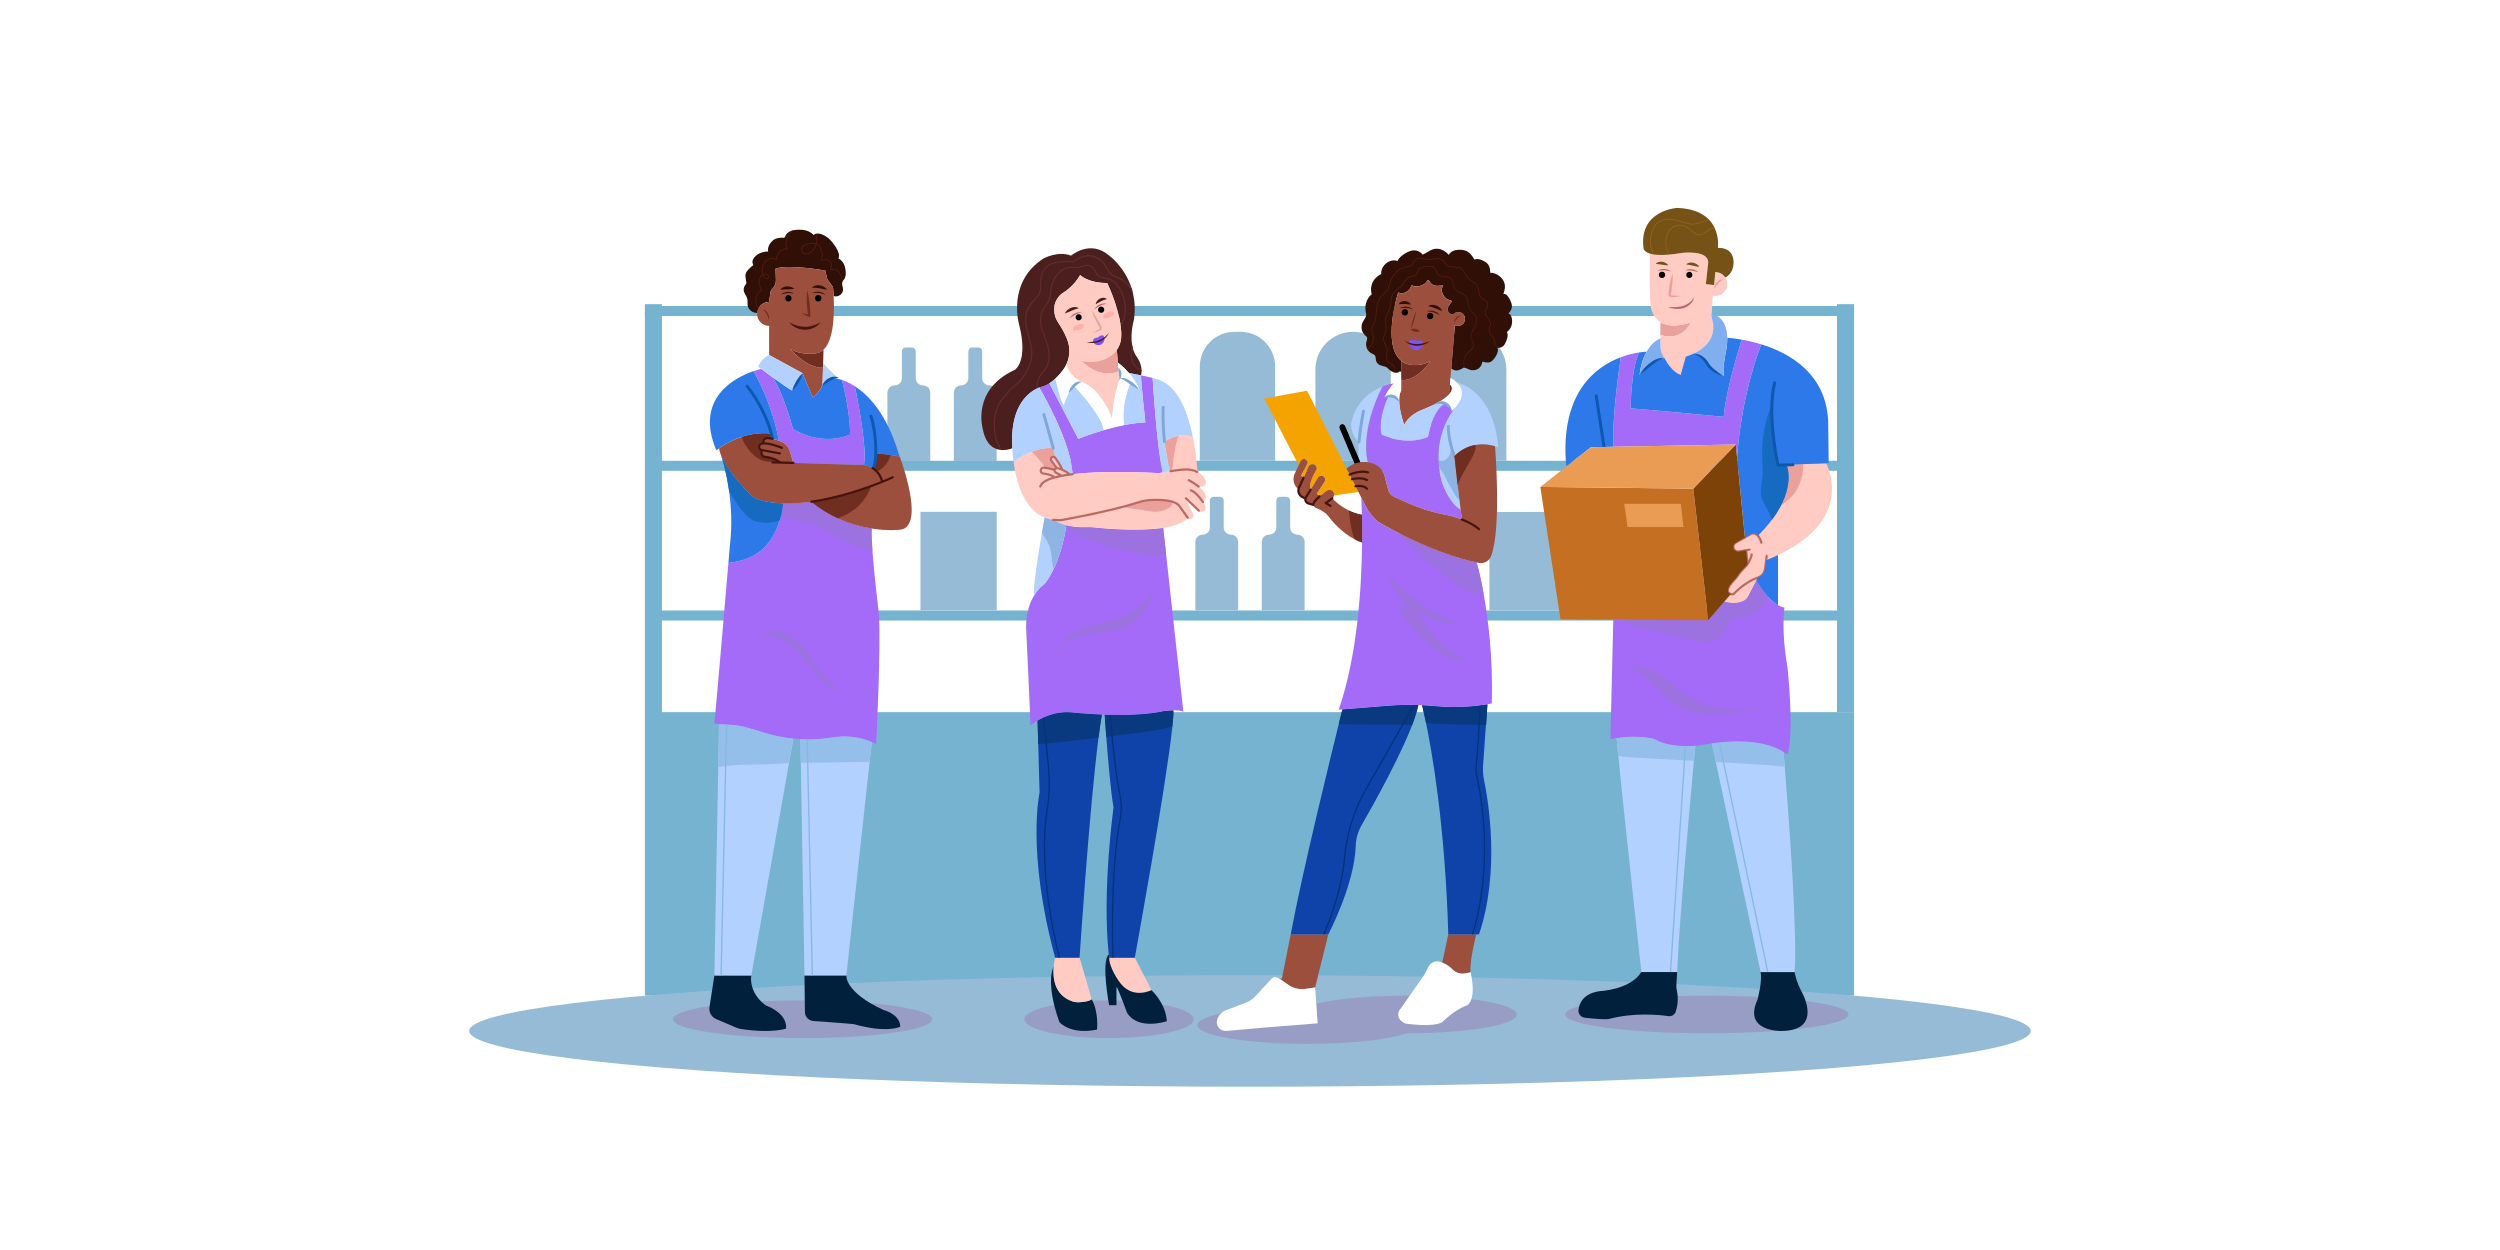 <?xml version="1.0" encoding="utf-8"?>
<!-- Generator: Adobe Illustrator 27.1.0, SVG Export Plug-In . SVG Version: 6.00 Build 0)  -->
<svg version="1.1" xmlns="http://www.w3.org/2000/svg" xmlns:xlink="http://www.w3.org/1999/xlink" x="0px" y="0px"
	 viewBox="0 0 1000 500" style="enable-background:new 0 0 1000 500;" xml:space="preserve">
<g id="BACKGROUND">
	<rect style="fill:#FFFFFF;" width="1000" height="500"/>
</g>
<g id="OBJECTS">
	<g>
		<g>
			<g>
				<polygon style="fill:#76B3D1;" points="741.62,188.32 741.62,184.31 264.78,184.31 264.78,121.67 257.97,121.67 257.97,398.26 
					741.62,398.26 741.62,284.86 264.78,284.86 264.78,248.21 741.62,248.21 741.62,244.2 264.78,244.2 264.78,188.32 				"/>
				<g>
					<rect x="257.97" y="122.4" style="fill:#76B3D1;" width="483.65" height="4.01"/>
					<rect x="734.8" y="121.67" style="fill:#76B3D1;" width="6.82" height="163.19"/>
					<path style="fill:#95BBD7;" d="M510.06,184.31h-30.14v-37.69c0-7.67,6.22-13.89,13.89-13.89h2.36
						c7.67,0,13.89,6.22,13.89,13.89V184.31z"/>
					<path style="fill:#95BBD7;" d="M556.3,184.31h-30.14V147.8c0-8.32,6.75-15.07,15.07-15.07l0,0c8.32,0,15.07,6.75,15.07,15.07
						V184.31z"/>
					<path style="fill:#95BBD7;" d="M602.54,184.31H572.4V147.8c0-8.32,6.75-15.07,15.07-15.07l0,0c8.32,0,15.07,6.75,15.07,15.07
						V184.31z"/>
					<path style="fill:#95BBD7;" d="M366.3,151.26v-10.8c0-0.8-0.65-1.45-1.45-1.45h-2.64c-0.8,0-1.45,0.65-1.45,1.45v10.8
						c0,1.6-1.3,2.9-2.9,2.9l0,0c-1.6,0-2.9,1.3-2.9,2.9v27.39h17.13v-27.39c0-1.6-1.3-2.9-2.9-2.9l0,0
						C367.6,154.16,366.3,152.86,366.3,151.26z"/>
					<path style="fill:#95BBD7;" d="M392.88,151.26v-10.8c0-0.8-0.65-1.45-1.45-1.45h-2.64c-0.8,0-1.45,0.65-1.45,1.45v10.8
						c0,1.6-1.3,2.9-2.9,2.9l0,0c-1.6,0-2.9,1.3-2.9,2.9v27.39h17.13v-27.39c0-1.6-1.3-2.9-2.9-2.9l0,0
						C394.18,154.16,392.88,152.86,392.88,151.26z"/>
					<path style="fill:#95BBD7;" d="M489.48,210.97v-10.8c0-0.8-0.65-1.45-1.45-1.45h-2.64c-0.8,0-1.45,0.65-1.45,1.45v10.8
						c0,1.6-1.3,2.9-2.9,2.9l0,0c-1.6,0-2.9,1.3-2.9,2.9v27.39h17.13v-27.39c0-1.6-1.3-2.9-2.9-2.9l0,0
						C490.78,213.87,489.48,212.57,489.48,210.97z"/>
					<path style="fill:#95BBD7;" d="M516.06,210.97v-10.8c0-0.8-0.65-1.45-1.45-1.45h-2.64c-0.8,0-1.45,0.65-1.45,1.45v10.8
						c0,1.6-1.3,2.9-2.9,2.9l0,0c-1.6,0-2.9,1.3-2.9,2.9v27.39h17.13v-27.39c0-1.6-1.3-2.9-2.9-2.9l0,0
						C517.36,213.87,516.06,212.57,516.06,210.97z"/>
					<rect x="368.19" y="204.73" style="fill:#95BBD7;" width="30.5" height="39.42"/>
					<rect x="595.76" y="204.78" style="fill:#95BBD7;" width="30.5" height="39.42"/>
				</g>
			</g>
			<g>
				<ellipse style="fill:#95BBD7;" cx="500" cy="412.38" rx="312.32" ry="22.3"/>
			</g>
		</g>
		<g>
			<path style="fill:#979DC4;" d="M739.39,405.79c0,4.16-25.37,7.53-56.67,7.53s-56.67-3.37-56.67-7.53
				c0-4.16,25.37-7.53,56.67-7.53S739.39,401.63,739.39,405.79z"/>
			<g>
				<path style="fill:#01203C;" d="M631.39,403.99c-0.17,1.54,0.96,2.92,2.51,3.09c3.12,0.36,8.32,0.85,9.78,0.47
					c9.95-2.58,19.64-1.68,23.72-1.1c1.27,0.18,2.49-0.58,2.89-1.81c1.24-3.77,0.77-7.09,0.43-8.62c-0.15-0.68-0.23-1.36-0.18-2.05
					l0.33-5.16h-14.34c-4.4,7.1-16.43,7.62-16.43,7.62C633.37,397.28,631.71,401.22,631.39,403.99z"/>
				<path style="fill:#01203C;" d="M703.02,399.82c-5.95,12.84,9.33,12.57,9.33,12.57c17.27,0,8.41-15.47,8.41-15.47
					c-2.44-4.59-2.92-8.1-2.92-8.1h-13.6C705,392.37,703.02,399.82,703.02,399.82z"/>
			</g>
			<g>
				<path style="fill:#B2D1FF;" d="M674.46,298.42c-0.17,0-0.36,0-0.54-0.01c-4.1-0.07-8.68-0.75-12.41-2.91
					c0,0-6.51-1.67-14.83-0.31v0.01c0,0.41,0.12,1.94,0.35,4.32c0.01,0.07,0.01,0.13,0.02,0.2c1.79,18.89,9.49,89.11,9.49,89.11
					h14.34c0.46-15.67,4.83-64.29,6.55-83.05c0.04-0.5,0.09-0.99,0.13-1.44c0.36-3.8,0.56-6.04,0.56-6.04
					C676.99,298.37,675.75,298.43,674.46,298.42z M713.97,307.57c-0.02-0.3-0.04-0.6-0.07-0.89c-0.29-3.55-0.48-5.73-0.5-5.93
					c-2.99-1.93-10.58-5.35-25.41-3.84c-0.17,0.02-0.36,0.03-0.54,0.05c-0.88,0.1-1.8,0.22-2.73,0.35l1.62,7.54l0.03,0.17
					l17.87,83.8h13.6C719.05,373.75,715.41,325.54,713.97,307.57z"/>
				<g>
					<g>
						<path style="fill:#94BFEA;" d="M678.13,298.29c0,0-0.21,2.25-0.56,6.04c-3.72-0.27-27.85-1.3-30.26-1.92
							c-0.23-2.38-0.63-6.8-0.63-7.22v-0.01c8.32-1.36,14.83,0.31,14.83,0.31C666.6,298.44,673.26,298.64,678.13,298.29z"/>
						<path style="fill:#94BFEA;" d="M713.91,306.68c-2.68-0.15-5.53-0.62-7.68-0.69c-4.56-0.18-9.08-0.66-13.57-0.86
							c-2.09-0.09-4.21-0.18-6.31-0.28l-1.62-7.54c17.01-2.41,25.47,1.37,28.68,3.44C713.43,300.95,713.61,303.14,713.91,306.68z"/>
					</g>
					<g>
						<path style="fill:#86B8E2;" d="M674.46,298.42l-6,90.4h-0.53l5.99-90.41C674.1,298.42,674.29,298.42,674.46,298.42z"/>
						<path style="fill:#86B8E2;" d="M707.39,388.82L688,296.91c-0.17,0.02-0.36,0.03-0.54,0.05l19.39,91.86H707.39z"/>
					</g>
				</g>
			</g>
			<g>
				<path style="fill:#A46AF8;" d="M714.98,266.85c-2.61-14.54-1.2-23.82-1.2-23.82c-0.88-0.14-1.75-0.49-2.58-0.97
					c-1.45-0.82-2.82-2.05-4.01-3.37c-2.35-2.57-4.11-5.51-4.7-6.54c-0.75,1.46-2.15,4.17-3.24,6.32c-0.47,0.91-1.24,1.61-2.18,1.99
					c-1.51,0.6-3.99,1.11-7.25,0.11l-6.55,7.54l-35.61-0.21l-2.34-0.01l-1.16,47.81c0.86-0.2,1.71-0.37,2.53-0.51
					c8.32-1.36,14.83,0.31,14.83,0.31c5.09,2.94,11.75,3.15,16.62,2.79c3.85-0.31,6.6-0.98,6.6-0.98
					c17.01-2.41,25.47,1.37,28.68,3.44c1.08,0.69,1.57,1.2,1.57,1.2C717.81,292.28,714.98,266.85,714.98,266.85z M696.69,135.86
					c-0.11,0.38-2.37,7.55-4.32,15.36c-1.41,5.61-2.66,11.54-2.86,15.55c0,0-28.14-2.78-37.27-3.41c0,0,0.21-15.79,3.35-22.37
					c-1.87,0.28-4.44,0.85-7.29,1.92c0,0-3.83,25.25-2.82,35.8l48.83-0.9l0.51,5.21c1.96-26.99,9.72-45.27,9.72-45.27
					C701.63,136.84,698.9,136.24,696.69,135.86z"/>
				<path style="fill:#9C72E0;" d="M707.18,238.68c-0.53,1.45-1.29,2.66-2.52,3.7c-1.36,1.15-2.82,2.87-4.47,3.73
					c-1.84,0.94-3.76,0.66-5.66,1.12c-2.57,0.63-3.03,2.52-4.49,4.72c-2.17,3.24-4.69,5.53-8.83,4.76c-4.1-0.76-8.3-1.82-12.39-2.77
					c-5.78-1.33-12.01-2.34-17.59-4.33c-1.08-0.39-2.31-1.06-3.58-1.72l35.61,0.21l6.55-7.54c3.25,1,5.74,0.49,7.25-0.11
					c0.94-0.38,1.71-1.07,2.18-1.99c1.1-2.16,2.5-4.86,3.24-6.32C703.07,233.17,704.83,236.11,707.18,238.68z"/>
				<path style="fill:#9C72E0;" d="M651.27,266.05c11.48-0.54,18.04,9.47,27.09,14.13c5.46,2.82,11.88,3.93,17.93,3.35
					c2.78-0.27,6.05-0.52,8.48,0.8c-3.24-1.14-7.6,0.12-10.87,0.66c-6.34,1.05-12.15,1.23-18.41-0.67
					c-6.91-2.09-12.69-9.35-18.02-13.98C655.07,268.26,652.55,267.26,651.27,266.05z"/>
			</g>
			<g>
				<path style="fill:#EAA19B;" d="M664.16,128.86v5.15c8.81,2.73,12.06-4.73,12.22-5.13C676,129.02,668.9,131.8,664.16,128.86z"/>
				<path style="fill:#FFCBC3;" d="M690.15,111.03c-0.85-1.33-2.35-2.21-4.04-2.21l-0.45,5.2l-0.2-0.02l-3.12-0.38l0.96-8.62
					c0-5.24-10.61-3.85-10.61-3.85c-6.75,1.16-10.52,0.94-12.63,0.31l-0.12,0.4c0,0-0.34,18.19,0.52,21.55
					c0.7,2.73,2.06,4.42,3.7,5.44c4.74,2.94,11.84,0.15,12.22,0.01c-0.17,0.4-3.41,7.86-12.22,5.13v1.39v2.76
					c0,1.22,0.27,2.43,0.81,3.53c0.21,0.44,0.46,0.94,0.75,1.47c1.41,2.55,3.7,5.81,6.56,6.79l2-7.28c1.07-0.36,2.04-0.74,2.92-1.14
					c11.29-5.15,7.6-14.05,7.42-14.46c0-0.01,0-0.01,0-0.01l0.07-1.35l0.39-7.34l1.03,0.06c2.66,0,4.8-2.16,4.8-4.8
					C690.91,112.67,690.63,111.78,690.15,111.03z"/>
				<g>
					<path style="fill:#765216;" d="M690.15,111.03c-0.86-1.33-2.34-2.2-4.05-2.2l-0.44,5.2l-0.21-0.02l-3.11-0.38l0.95-8.61
						c0-5.24-10.61-3.85-10.61-3.85c-1.91,0.33-3.57,0.54-5.03,0.67c-0.1,0.01-0.21,0.02-0.3,0.02c-2.39,0.2-4.2,0.15-5.58-0.03
						c0,0,0-0.01-0.01-0.01c-0.13-0.01-0.24-0.03-0.36-0.05c-0.51-0.08-0.94-0.17-1.33-0.29c-2.74-0.81-2.68-2.31-2.68-2.31
						c-1.87-15.09,13.44-16.01,13.44-16.01c6.32,0.21,10.23,2.13,12.63,4.58l0.22,0.22c0.94,1.01,1.65,2.1,2.16,3.19l0.13,0.28
						c1.75,3.92,1.2,7.75,1.2,7.75s5.44-0.62,6.19,4.68C693.36,103.83,694.24,108.67,690.15,111.03z"/>
					<path style="fill:#99671D;" d="M683.67,87.94c-0.69,0.2-1.39,0.46-2.1,0.73c-1.97,0.76-4.02,1.53-6.24,0.9
						c-0.43-0.12-0.88-0.25-1.33-0.39c-3.43-1.02-7.69-2.3-10.65-0.13c-1.16,0.86-2.17,2.55-2.7,4.53c-0.51,1.92-0.54,3.7-0.1,5.26
						c0.21,0.72,0.6,2.1,1.21,2.97c-0.13-0.01-0.24-0.03-0.36-0.05c-0.56-0.89-0.91-2.1-1.12-2.83c-0.46-1.63-0.42-3.45,0.1-5.42
						c0.21-0.76,1.01-3.36,2.8-4.68c3.08-2.25,7.41-0.95,10.89,0.09c0.46,0.14,0.9,0.27,1.33,0.39c2.13,0.61,4.13-0.15,6.08-0.89
						c0.66-0.25,1.32-0.5,1.97-0.69L683.67,87.94z"/>
					<path style="fill:#99671D;" d="M685.96,91.41c-1.26-0.05-2.17,0.59-3.2,1.32l-0.14,0.1c-3.04,2.17-4.43,0.99-6.04-0.38
						c-0.8-0.68-1.71-1.45-2.94-1.92c-1.51-0.56-2.97-0.47-4.24,0.28c-1.51,0.91-2.57,2.67-2.84,4.7c-0.22,1.64,0.05,4.6,1.1,6.32
						c-0.1,0.01-0.21,0.02-0.3,0.02c-1.08-1.9-1.24-4.98-1.06-6.38c0.28-2.12,1.4-3.95,2.98-4.89c1.33-0.8,2.89-0.91,4.47-0.3
						c1.27,0.48,2.2,1.27,3.02,1.96c1.65,1.4,2.84,2.41,5.72,0.37l0.13-0.1c1.04-0.74,1.95-1.4,3.23-1.39L685.96,91.41z"/>
				</g>
				<g>
					<path style="fill:#765216;" d="M679.73,106.76c-0.26-0.46-0.63-0.8-1.04-1.07c-0.41-0.28-0.87-0.46-1.36-0.59
						c-0.49-0.1-1.01-0.14-1.52-0.04c-0.51,0.1-1,0.34-1.34,0.73c0.52,0.07,0.94,0.12,1.36,0.2c0.42,0.09,0.82,0.16,1.22,0.27
						C677.89,106.44,678.71,106.67,679.73,106.76z"/>
					<path style="fill:#765216;" d="M667.32,106.14c-0.26-0.43-0.64-0.73-1.04-0.96c-0.4-0.24-0.86-0.38-1.32-0.47
						c-0.92-0.14-2.01,0.05-2.66,0.82c0.5,0.08,0.9,0.11,1.31,0.17c0.4,0.07,0.78,0.1,1.17,0.18
						C665.56,105.99,666.34,106.13,667.32,106.14z"/>
					<path style="fill:#BC6964;" d="M677.65,118.78c-1,1.86-2.67,3.08-4.56,3.61c-0.94,0.31-1.95,0.36-2.95,0.45l-1.53,0
						c-0.52-0.02-1.03-0.06-1.57-0.05c0.49,0.19,1,0.32,1.51,0.49c0.52,0.11,1.04,0.19,1.57,0.26c1.07,0.06,2.16,0.04,3.22-0.29
						c1.05-0.31,2.05-0.85,2.82-1.64C676.95,120.83,677.5,119.83,677.65,118.78z"/>
					<circle cx="664.8" cy="109.94" r="1.26"/>
					<path d="M675.72,108.71c-0.68,0-1.24,0.56-1.24,1.24c0,0.69,0.56,1.24,1.24,1.24c0.69,0,1.24-0.55,1.24-1.24
						C676.96,109.26,676.41,108.71,675.72,108.71z"/>
					<path style="fill:#BC6964;" d="M673.98,108.19c0.84-0.48,1.85-0.61,2.82-0.49c0.97,0.12,1.91,0.55,2.57,1.24
						c-0.46-0.15-0.88-0.34-1.32-0.44c-0.44-0.12-0.88-0.21-1.32-0.26C675.84,108.11,674.94,108.12,673.98,108.19z"/>
					<path style="fill:#BC6964;" d="M663,108.3c0.8-0.54,1.8-0.75,2.77-0.71c0.97,0.04,1.95,0.4,2.66,1.04
						c-0.47-0.12-0.9-0.27-1.35-0.34c-0.45-0.08-0.89-0.15-1.34-0.16C664.84,108.08,663.94,108.16,663,108.3z"/>
					<path style="fill:#EAA19B;" d="M689.37,111.76c-0.82,0.49-1.47,1-2.04,1.61c-0.28,0.31-0.55,0.63-0.79,0.99l-0.76,1.14
						c-0.03-0.48,0.02-0.97,0.2-1.42c0.15-0.47,0.44-0.88,0.76-1.26C687.41,112.11,688.4,111.62,689.37,111.76z"/>
					<path style="fill:#EAA19B;" d="M669.05,109.21c0.09,1.18,0.04,2.33-0.03,3.48c-0.09,1.15-0.21,2.29-0.4,3.43l-0.14,0.85
						l-0.08,0.42c-0.02,0.11-0.03,0.2-0.02,0.31c0.01,0.21,0.09,0.41,0.13,0.44c0.01,0.02,0.01,0.03,0.21,0.03l0.43,0.02
						c1.15,0.04,2.3,0.16,3.45,0.1c-1.11,0.4-2.29,0.48-3.44,0.6l-0.43,0.04c-0.09,0.01-0.39,0.06-0.63-0.08
						c-0.47-0.28-0.59-0.68-0.66-1.04c-0.03-0.17-0.04-0.38-0.02-0.55l0.04-0.43l0.1-0.86c0.13-1.15,0.33-2.28,0.56-3.42
						C668.37,111.44,668.64,110.32,669.05,109.21z"/>
				</g>
			</g>
			<g>
				<path style="fill:#FFCBC3;" d="M711.19,222.01c-1.48,0.69-3.04,1.37-4.71,2.02c-0.23,1.95-0.47,3.99-0.84,4.8
					c-0.5,1.11-1.45,1.89-2.6,2.26c0,0,0,0-0.01,0.01c-0.04,0.07-0.24,0.47-0.55,1.05c-0.75,1.46-2.15,4.17-3.24,6.32
					c-0.47,0.91-1.24,1.61-2.18,1.99c-1.51,0.6-3.99,1.11-7.25,0.11l2.52-2.9l0.01-0.01c-0.56-0.2-1.13-0.63-1.17-1.11
					c-0.23-2.35,2.7-4.37,3.96-6.32c0.75-1.17,1.68-2.19,2.68-3.18c0.51-0.5,0.93-1.01,1.28-1.5l-0.1-0.07l-0.52-5.37l-2.91,0.51
					c-0.12,0.02-0.22,0.03-0.34,0.03c-0.85,0-1.61-0.56-1.83-1.41c-0.22-0.84,0.14-1.71,0.9-2.16l3.67-2.08l2.64-1.5
					c1.07-0.33,1.91,0.09,2.51,0.74l0.29-0.17c4.37-4.37,7.23-8.41,9.05-11.96c5.1-9.95,2.14-16.21,2.14-16.21l6.67-0.25l9.19-0.35
					C730.44,185.31,742.73,207.32,711.19,222.01z"/>
				<path style="fill:#BC6964;" d="M706.72,221.92c-0.24-0.02-0.46,0.15-0.49,0.39l-0.07,0.58c-0.04,0.35-0.09,0.72-0.12,1.09
					c-0.2,1.74-0.45,3.91-0.79,4.66c-0.43,0.96-1.26,1.67-2.34,2.01c-0.02,0-0.03,0.02-0.04,0.02c-2.15,0.7-4.1,2.03-4.18,2.09
					c-2.07,1.18-4.35,3.33-5.53,4.51c-0.05,0.04-0.3,0.08-0.68-0.04c-0.47-0.17-0.85-0.49-0.87-0.74c-0.13-1.4,1.1-2.76,2.29-4.08
					c0.61-0.67,1.18-1.3,1.6-1.96c0.78-1.22,1.76-2.25,2.62-3.1c0.51-0.5,0.96-1.03,1.33-1.57c1.42-2.03,1.67-3.89,1.68-3.97
					c0.03-0.24-0.14-0.46-0.39-0.5c-0.24-0.03-0.47,0.14-0.5,0.38c0,0.01-0.17,1.16-0.92,2.58l-0.37-3.81l0.97-0.17
					c0.24-0.04,0.4-0.27,0.36-0.51c-0.04-0.24-0.26-0.41-0.51-0.36l-1.34,0.23c0,0,0,0-0.01,0c0,0-0.01,0-0.01,0l-2.93,0.51
					c-0.1,0.02-0.18,0.03-0.27,0.03c-0.65,0-1.23-0.45-1.4-1.08c-0.17-0.65,0.11-1.32,0.69-1.66l6.29-3.58
					c0.69-0.2,1.36,0,1.97,0.65c0.93,1.01,1.32,2.63,1.33,2.65c0.06,0.24,0.29,0.39,0.54,0.33c0.24-0.06,0.39-0.3,0.33-0.54
					c-0.02-0.08-0.46-1.87-1.54-3.04c-0.84-0.9-1.86-1.2-2.97-0.86l-6.38,3.62c-0.93,0.54-1.39,1.63-1.11,2.66
					c0.27,1.03,1.2,1.74,2.26,1.74c0.15,0,0.28-0.01,0.43-0.04l2.42-0.42l0.47,4.88c-0.31,0.42-0.65,0.83-1.05,1.22
					c-0.9,0.88-1.92,1.96-2.74,3.26c-0.38,0.59-0.93,1.2-1.51,1.84c-1.32,1.46-2.69,2.97-2.52,4.76c0.07,0.74,0.84,1.27,1.47,1.49
					c0,0,0.01,0,0.01,0c0,0,0,0,0.01,0c0.26,0.08,0.51,0.12,0.73,0.12c0.36,0,0.65-0.1,0.85-0.3c1.14-1.14,3.37-3.24,5.37-4.39
					c0.05-0.03,1.97-1.34,4-2c0.02-0.01,0.03-0.02,0.05-0.03c1.3-0.43,2.31-1.3,2.84-2.48c0.4-0.88,0.64-2.94,0.87-4.93
					c0.04-0.37,0.08-0.73,0.12-1.08l0.07-0.58C707.14,222.17,706.97,221.95,706.72,221.92z"/>
				<path style="fill:#EAA19B;" d="M719.29,194.81c-1.24,2.65-4.04,5.7-6.85,7.3c5.1-9.95,2.14-16.21,2.14-16.21l6.67-0.25
					C721.54,188.74,720.57,192.09,719.29,194.81z"/>
			</g>
			<g>
				<path style="fill:#2D79E9;" d="M706.49,224.03c-0.23,1.95-0.47,3.99-0.84,4.8c-0.5,1.11-1.45,1.89-2.6,2.26c0,0,0,0-0.01,0.01
					c-0.04,0.07-0.24,0.47-0.55,1.05c0.89,1.56,4.45,7.5,8.71,9.92v-20.05C709.72,222.7,708.16,223.37,706.49,224.03z
					 M731.28,168.74c-0.71-19.19-15.3-27.47-26.73-31c0,0-7.76,18.28-9.72,45.27c0,0.01,0,0.01,0,0.02l3.14,31.96l2.64-1.5
					c1.07-0.33,1.91,0.09,2.51,0.74l0.29-0.17c2.14-2.14,3.92-4.2,5.38-6.16c9.95-13.26,5.8-22,5.8-22l1.88-0.08l13.98-0.52
					l1.02-0.04L731.28,168.74z M690.92,135.12h-0.02c0.03,1.56-0.12,3.38-0.51,5.49c0,0-1.43,6.23-0.89,9.88
					c0,0-5.31-2.13-6.89-5.55c0,0-2.17-3.41-5.41-3.41c-0.88,0.41-1.86,0.78-2.92,1.14l-2.01,7.28c-2.85-0.98-5.14-4.24-6.55-6.79
					l-0.23,0.12c-3.99,0-9.66,6.67-9.66,6.67c0.5-4.13,1.58-7.14,2.8-9.28c0,0-1.16,0.02-3.04,0.31
					c-3.15,6.59-3.35,22.37-3.35,22.37c9.12,0.63,37.27,3.41,37.27,3.41c0.21-4,1.45-9.94,2.86-15.55
					c0.98-3.91,2.03-7.65,2.85-10.47c0.81-2.82,1.41-4.71,1.46-4.89C693.21,135.23,690.92,135.12,690.92,135.12z M648.3,142.91
					c-10.3,3.86-24.24,14.41-21.86,43.12l0.3,0.4l9.62-7.56l5.23-0.09l3.88-0.08C644.47,168.15,648.3,142.91,648.3,142.91z"/>
				<g>
					<path style="fill:#81AEEF;" d="M658.64,140.67c-1.22,2.15-2.3,5.14-2.81,9.28c0,0,5.67-6.67,9.66-6.67l0.23-0.12
						c-0.28-0.53-0.53-1.03-0.75-1.47c-0.53-1.1-0.81-2.31-0.81-3.53v-2.76C664.16,135.39,661.11,136.29,658.64,140.67z"/>
					<path style="fill:#81AEEF;" d="M677.19,141.53c3.25,0,5.42,3.4,5.42,3.4c1.59,3.43,6.89,5.56,6.89,5.56
						c-0.55-3.66,0.89-9.89,0.89-9.89c0.39-2.11,0.55-3.92,0.51-5.49c-0.13-9-6.21-9.41-6.21-9.41l-0.07,1.35c0,0,0,0,0,0.01
						C684.79,127.49,688.48,136.39,677.19,141.53z"/>
					<path style="fill:#0E57AF;" d="M655.83,149.95c1.67-1.19,3.14-2.49,4.69-3.69c0.76-0.62,1.54-1.18,2.34-1.72
						c0.81-0.52,1.63-1.01,2.63-1.27c-1.03-0.24-2.11,0.05-3.06,0.45c-0.97,0.41-1.84,0.97-2.65,1.6c-0.8,0.65-1.55,1.34-2.21,2.11
						C656.91,148.22,656.3,149.03,655.83,149.95z"/>
					<path style="fill:#0E57AF;" d="M689.5,150.5c-1.26-0.85-2.5-1.69-3.61-2.63c-1.12-0.92-2.13-1.97-2.75-3.17l-0.02-0.04
						l-0.01-0.02c-0.35-0.52-0.74-0.93-1.17-1.34c-0.42-0.41-0.9-0.75-1.4-1.05c-1.01-0.59-2.22-0.91-3.34-0.7
						c1.11,0.23,2.05,0.73,2.86,1.4c0.41,0.33,0.77,0.71,1.13,1.09c0.34,0.39,0.68,0.82,0.94,1.22l-0.04-0.07
						c0.7,1.52,1.92,2.63,3.2,3.49C686.59,149.51,688,150.16,689.5,150.5z"/>
				</g>
				<path style="fill:#166ABF;" d="M714.58,185.9c0,0,4.14,8.74-5.8,22c0.24-0.33-3.77-7.53-4.07-8.51c-0.75-2.46-0.22-5,0.14-7.48
					c0.37-2.59,0.24-5.05,0.08-7.64c-0.15-2.31-0.07-4.63,0.08-6.94c0.23-3.53,0.99-7.1,1.9-10.5c0.48-1.77,1.53-3.73,1.68-5.48
					c0.12,2.26-0.09,3.78,0.24,5.4c0.36,1.78,0.59,3.61,0.61,5.53c0.03,3.59,0.94,7.16,1.44,10.69c0.21,1.41-0.1,2.92,1.56,3.01
					c1.28,0.08,2.69-0.27,4.04-0.15L714.58,185.9z"/>
				<g>
					<path style="fill:#0E57AF;" d="M641.6,179.38c0.03,0,0.06,0,0.09-0.01c0.32-0.05,0.55-0.35,0.5-0.67l-3.11-20.44
						c-0.05-0.32-0.36-0.54-0.67-0.5c-0.32,0.05-0.55,0.35-0.5,0.68l3.11,20.44C641.06,179.17,641.31,179.38,641.6,179.38z"/>
					<path style="fill:#0E57AF;" d="M711.19,186.63c0,0,0.01,0,0.01,0l5.99-0.13c0.33-0.01,0.59-0.28,0.58-0.61
						c-0.01-0.33-0.28-0.57-0.61-0.58l-5.49,0.12c-0.65-3.12-4.1-20.91-1.23-32.16c0.08-0.32-0.11-0.64-0.43-0.72
						c-0.32-0.08-0.64,0.11-0.72,0.43c-3.21,12.58,1.14,32.35,1.32,33.19C710.67,186.44,710.91,186.63,711.19,186.63z"/>
				</g>
			</g>
			<g>
				<polygon style="fill:#C46F22;" points="645.31,247.89 683.26,248.1 677.31,195.45 616.13,194.78 624.2,247.77 				"/>
				<polygon style="fill:#EA9B54;" points="649.69,201.51 672.31,201.51 673.4,210.8 651.01,210.8 				"/>
				<path style="fill:#7C4208;" d="M694.31,177.81l-17,17.64l5.95,52.65l6.56-7.54l2.51-2.89l0.01-0.01
					c-0.57-0.2-1.13-0.63-1.17-1.11c-0.23-2.35,2.7-4.36,3.96-6.32c0.75-1.17,1.68-2.19,2.68-3.18c0.51-0.5,0.94-1.01,1.28-1.51
					l-0.09-0.06l-0.52-5.37l-2.9,0.51c-0.12,0.02-0.23,0.04-0.34,0.04c-0.84,0-1.6-0.57-1.83-1.41c-0.23-0.84,0.14-1.72,0.9-2.16
					l3.66-2.09l-3.14-31.96c0-0.01,0-0.01,0-0.02L694.31,177.81z"/>
				<polygon style="fill:#EA9B54;" points="616.13,194.78 677.31,195.45 694.31,177.81 645.48,178.71 641.6,178.78 636.37,178.88 
					626.75,186.43 				"/>
			</g>
		</g>
		<g>
			<path style="fill:#979DC4;" d="M562.66,398.26c-17.41,0-32.46,1.73-39.62,4.24c-0.02,0-0.04,0-0.06,0
				c-24.33,0-44.05,3.37-44.05,7.53c0,4.16,19.72,7.53,44.05,7.53c17.41,0,32.46-1.73,39.62-4.24c0.02,0,0.04,0,0.06,0
				c24.33,0,44.05-3.37,44.05-7.53C606.72,401.63,587,398.26,562.66,398.26z"/>
			<g>
				<g>
					<g>
						<path style="fill:#300F06;" d="M559.35,116.91l-0.08,0.09c0,0-6.67,20.83,1.21,27.28l-0.01,0.01v4.36h-0.81
							c-0.72,0.9-2.28,0.34-3.24-0.23c-1.03-0.6-1.4-1.49-2.39-1.78c-1.33-0.38-2.7-0.4-3.45-1.94c-0.47-0.96-0.05-1.92-0.73-2.64
							c-0.4-0.43-1.23-0.65-1.71-1.01c-1.14-0.83-1.68-2-1.72-3.4c-0.01-0.75,0.56-1.91,0.44-2.57c-0.07-0.39-0.7-0.76-0.97-1.06
							c-1.03-1.1-1.43-2.32-1.23-3.84c0.2-1.56,1.41-2.51,1.77-3.89c0.14-0.56,0.07-0.49-0.06-1.15c-0.34-1.67-0.33-3.22,0.37-4.85
							c0.31-0.7,0.76-1.39,1.23-1.99c0.13-0.17,0.52-0.26,0.59-0.44c0.17-0.37-0.09-1.01-0.13-1.47c-0.25-3.05,1.42-5.47,4.04-6.76
							c-0.26-3.3,3.4-6.38,6.53-5.23c0.75-1.86,3.77-3.72,5.63-4.14c1.78-0.4,3.3,0.25,4.46,1.58c2.19-0.89,3.62-2.68,6.27-2.31
							c1.56,0.2,3.15,1.26,4.15,2.43c0.98-2.16,4.4-2.34,6.34-1.8c1.96,0.55,2.99,2.11,3.96,3.71c1.23-0.69,3.27,0.2,4.32,0.89
							c1.66,1.11,1.9,2.51,1.98,4.35c2.28-0.06,4.58,1.58,5.48,3.64c0.71,1.66,0.31,3.33-0.25,4.9c1.51-0.62,2.98,2.74,3.28,3.82
							c0.43,1.48-0.15,2.89-1.26,3.88c1.61,0.57,1.65,3.35,1.3,4.67c-0.31,1.2-0.98,2.04-1.91,2.82c0.75,1.23-0.02,3.13-0.58,4.3
							c-0.66,1.42-1.62,2.05-3.19,2.03c0.78,1.47-1.04,4.26-2.15,5.2c-1.09,0.94-2.6,0.7-3.85,0.26c-0.39,2.25-1.93,3.68-4.24,3.46
							c-1.06-0.11-1.77-0.7-2.69-0.95c-0.81-0.21-0.56-0.06-1.17,0.28c-1.71,0.97-2.74,1.08-4.37,0.01l0.02-0.17l1.4-17.01
							c0,0,4.07,0.95,4.07-3.01c0,0-0.34-3.18-3.77-2.18l-0.02-0.02c-0.25,0.27-0.77,0.62-1.1,0.66c-0.9,0.14-1.72-0.51-1.9-1.34
							c-0.33-1.48,0.44-2.29,1.23-3.37c0.2-0.27,0.39-0.36,0.19-0.62c-0.2-0.24-1.19-0.39-1.46-0.53c-0.5-0.26-1.02-0.64-1.36-1.09
							c-1.02-1.29-1.6-3.09-0.53-4.52c-1.66-0.02-3.3,0.53-4.74-0.68c-0.32-0.27-0.96-1.56-1.33-1.53
							c-0.25,0.02-0.68,0.88-0.83,1.04c-0.71,0.77-1.77,1.19-2.77,1.41c-0.95,0.21-2.04,0.09-2.88-0.37
							c-0.4,0.5-0.53,1.16-0.96,1.66c-0.59,0.7-1.59,1.29-2.48,1.49C560.85,117.39,559.74,117.33,559.35,116.91z"/>
						<path style="fill:#5B1D0E;" d="M585.71,147.07c-0.73-1.99-0.29-4.43,1.26-6.01c0.25-0.25,0.52-0.48,0.78-0.69
							c0.55-0.44,1.07-0.87,1.36-1.56c0.41-1.02,0.12-1.58-0.26-2.29c-0.2-0.37-0.41-0.79-0.54-1.3c-0.29-1.22,0.41-2.53,1.1-3.8
							c0.46-0.85,0.88-1.64,1.03-2.4c0.42-2.14-0.36-2.94-1.43-4.06c-0.37-0.39-0.8-0.84-1.22-1.38c-0.56-0.76-0.64-1.62-0.71-2.45
							c-0.07-0.79-0.13-1.54-0.58-2.22c-0.55-0.85-1.42-1.25-2.34-1.68c-0.85-0.39-1.72-0.8-2.32-1.59
							c-0.43-0.59-0.53-1.27-0.63-1.92c-0.12-0.76-0.22-1.46-0.78-2.09c-0.73-0.81-1.62-0.86-2.56-0.9
							c-0.67-0.03-1.37-0.07-2.03-0.39c-0.89-0.43-1.11-1.02-1.35-1.65c-0.14-0.39-0.28-0.78-0.6-1.18
							c-0.85-1.05-1.79-0.93-2.7-0.81c-0.15,0.02-0.3,0.04-0.46,0.05l-0.1,0.01c-1.25,0.12-2.54,0.24-3.18,1.41
							c-0.22,0.39-0.35,0.72-0.46,1c-0.33,0.8-0.48,1.2-1.97,1.5c-1.75,0.34-2.38,0.59-3.19,2.25c-0.56,1.16-1.33,1.75-2.16,2.35
							c-0.4,0.3-0.82,0.62-1.25,1.02c-1.65,1.56-1.76,2.94-1.92,4.84c-0.02,0.33-0.05,0.67-0.09,1.03
							c-0.11,1.05-0.56,1.88-1.01,2.69c-0.35,0.62-0.71,1.26-0.89,2c-0.24,0.92-0.13,1.82-0.02,2.7c0.12,1.08,0.26,2.2-0.25,3.36
							c-1.07,2.46-0.82,3.14,0.43,5.62c0.52,1.02,0.37,2.03,0.23,3.01c-0.14,0.9-0.26,1.75,0.16,2.54c0.26,0.51,0.78,0.87,1.29,1.2
							c0.39,0.27,0.79,0.55,1.08,0.9c0.9,1.07,0.76,2.01,0.28,2.85l-0.26-0.09c0.5-0.86,0.58-1.64-0.23-2.59
							c-0.27-0.33-0.64-0.57-1.04-0.85c-0.52-0.36-1.07-0.74-1.38-1.3c-0.46-0.87-0.33-1.81-0.18-2.71c0.14-0.93,0.28-1.9-0.2-2.84
							c-1.28-2.52-1.56-3.29-0.44-5.85c0.48-1.1,0.36-2.13,0.23-3.22c-0.11-0.9-0.22-1.83,0.03-2.8c0.2-0.77,0.55-1.43,0.91-2.06
							c0.44-0.82,0.88-1.59,0.98-2.59c0.03-0.36,0.07-0.69,0.09-1.02c0.16-1.96,0.28-3.38,2.01-5.01c0.43-0.42,0.86-0.74,1.27-1.04
							c0.84-0.62,1.54-1.15,2.08-2.26c0.86-1.77,1.56-2.05,3.37-2.4c1.35-0.26,1.46-0.55,1.78-1.32c0.11-0.28,0.24-0.62,0.47-1.03
							c0.71-1.3,2.14-1.43,3.4-1.55l0.1-0.01c0.14-0.01,0.29-0.03,0.43-0.05c0.94-0.12,2.02-0.26,2.95,0.92
							c0.35,0.42,0.51,0.86,0.65,1.25c0.22,0.6,0.41,1.12,1.2,1.51c0.61,0.29,1.28,0.33,1.93,0.36c0.95,0.04,1.94,0.09,2.74,1
							c0.61,0.68,0.73,1.46,0.84,2.22c0.1,0.65,0.2,1.27,0.59,1.8c0.55,0.74,1.37,1.12,2.22,1.52c0.91,0.42,1.86,0.86,2.45,1.78
							c0.49,0.74,0.55,1.55,0.62,2.34c0.07,0.82,0.13,1.62,0.65,2.31c0.4,0.53,0.82,0.97,1.2,1.36c1.08,1.13,1.94,2.02,1.49,4.3
							c-0.15,0.79-0.61,1.65-1.05,2.47c-0.66,1.23-1.33,2.5-1.06,3.6c0.11,0.49,0.31,0.87,0.51,1.24c0.38,0.72,0.74,1.39,0.28,2.52
							c-0.31,0.76-0.89,1.23-1.44,1.68c-0.26,0.21-0.52,0.42-0.76,0.67c-1.53,1.55-1.92,3.97-1.15,5.88L585.71,147.07z"/>
						<path style="fill:#5B1D0E;" d="M599.3,139.17c-0.8-0.61-1.39-1.41-1.57-2.34c-0.03-0.17-0.05-0.33-0.09-0.47
							c-0.09-0.5-0.13-0.81-0.5-1.31c-0.18-0.25-0.39-0.48-0.6-0.68c-0.43-0.47-0.89-0.93-0.99-1.66c-0.11-0.73,0.08-1.37,0.25-1.99
							c0.24-0.81,0.47-1.58-0.04-2.51c-0.23-0.42-0.53-0.79-0.81-1.15c-0.73-0.89-1.41-1.74-0.79-3.2c0.12-0.27,0.26-0.51,0.41-0.74
							c0.3-0.49,0.57-0.9,0.41-1.56c-0.21-0.8-1.02-1.36-1.74-1.84c-0.18-0.12-0.37-0.24-0.53-0.36c-1.12-0.84-1.23-1.8-1.33-2.81
							c-0.09-0.73-0.16-1.48-0.63-2.23c-0.54-0.86-1.37-1.38-2.16-1.87c-0.94-0.59-1.92-1.2-2.39-2.4c-1.08-2.8-2.26-2.91-5.08-3.17
							l-0.2-0.02c-1.12-0.11-1.84-0.17-2.65-1.08c-0.24-0.26-0.4-0.51-0.54-0.73c-0.31-0.48-0.56-0.86-1.32-1.18
							c-0.97-0.42-2.07-0.25-3.15-0.09c-0.97,0.15-1.88,0.29-2.63-0.01c-0.18,0.09-0.58,0-1.28-0.16c-0.59-0.14-1.25-0.29-1.59-0.25
							c-1.18,0.12-1.53,0.65-2.05,1.46c-0.12,0.18-0.25,0.39-0.4,0.61c-0.81,1.13-1.82,1.33-2.9,1.56c-0.47,0.1-0.93,0.2-1.42,0.37
							c-2.17,0.77-3.81,3.03-4.61,4.88c-0.22,0.48-0.31,1-0.4,1.51c-0.11,0.55-0.22,1.13-0.46,1.65c-0.34,0.73-0.85,1.17-1.39,1.65
							c-0.17,0.14-0.35,0.29-0.51,0.46c-1.69,1.62-2.67,3.73-2.91,6.29c-0.04,0.49-0.08,0.94-0.1,1.38c-0.1,1.68-0.18,3.02-1.2,4.75
							c-0.81,1.38-0.58,2.33-0.28,3.55c0.12,0.47,0.24,0.99,0.33,1.57c0.22,1.65-0.92,3.75-2.46,4.78l-0.13-0.23
							c1.46-0.98,2.53-2.96,2.32-4.52c-0.08-0.57-0.2-1.06-0.31-1.54c-0.3-1.23-0.56-2.28,0.3-3.75c1-1.67,1.07-2.97,1.17-4.62
							c0.02-0.43,0.05-0.9,0.1-1.4c0.24-2.61,1.25-4.8,2.99-6.46c0.16-0.16,0.34-0.31,0.51-0.47c0.52-0.46,1.02-0.89,1.32-1.56
							c0.23-0.49,0.34-1.04,0.43-1.57c0.1-0.53,0.2-1.07,0.42-1.57c0.82-1.91,2.52-4.23,4.76-5.02c0.51-0.18,0.99-0.28,1.46-0.38
							c1.06-0.23,1.99-0.42,2.72-1.46c0.15-0.21,0.28-0.41,0.4-0.6c0.54-0.85,0.94-1.45,2.25-1.58c0.41-0.04,1.08,0.12,1.68,0.25
							c0.43,0.1,1.02,0.24,1.13,0.18l0.07-0.09l0.08,0.05c0.69,0.31,1.59,0.17,2.55,0.02c1.11-0.17,2.25-0.35,3.29,0.11
							c0.84,0.36,1.12,0.78,1.44,1.28c0.14,0.22,0.29,0.46,0.52,0.71c0.73,0.82,1.35,0.88,2.46,0.99l0.21,0.02
							c2.84,0.27,4.14,0.39,5.29,3.34c0.43,1.12,1.33,1.67,2.28,2.27c0.82,0.51,1.67,1.03,2.25,1.95c0.5,0.81,0.59,1.59,0.67,2.34
							c0.11,1,0.2,1.86,1.23,2.63c0.16,0.11,0.34,0.23,0.52,0.36c0.76,0.51,1.62,1.1,1.84,2.01c0.18,0.76-0.12,1.25-0.44,1.76
							c-0.14,0.22-0.28,0.44-0.39,0.71c-0.55,1.31,0.05,2.06,0.75,2.93c0.29,0.36,0.61,0.74,0.85,1.18
							c0.56,1.02,0.31,1.88,0.07,2.71c-0.16,0.59-0.35,1.19-0.25,1.87c0.1,0.64,0.5,1.06,0.92,1.51c0.21,0.23,0.43,0.46,0.62,0.72
							c0.4,0.56,0.47,0.92,0.55,1.43c0.02,0.14,0.04,0.29,0.09,0.46c0.2,0.97,0.84,1.79,1.72,2.35L599.3,139.17z"/>
					</g>
					<g>
						<path style="fill:#9C4F3D;" d="M582.22,125.08c3.43-1,3.77,2.18,3.77,2.18c0,3.96-4.07,3.01-4.07,3.01l-1.4,17.01
							c-0.02,0.04-0.32,3.84-0.32,3.84l-0.23,2.64l-0.32,3.94c0,0,0,0,0,0.01c-0.94,1.06-2.57,2.32-5.36,3.78
							c-0.02,0.01-0.05,0.01-0.06,0.02c-0.09,0.05-0.18,0.08-0.24,0.12c-0.13,0.06-0.2,0.11-0.2,0.11c-1.39,0.7-3.03,1.45-4.99,2.23
							c0,0-5.19,1.78-7.11,6.07c-1.4-4.15-1.91-7.12-2-9.22c-0.17-3.43,0.77-4.52,0.77-4.52v-4.27c6.48,0.44,11.7-7.61,11.7-7.61
							c-4.1,2.37-8.12,1.52-9.37,1.16c-0.23-0.06-0.43-0.14-0.64-0.24c-0.63-0.28-1.19-0.64-1.68-1.07
							c-7.88-6.45-1.21-27.28-1.21-27.28l0.08-0.09c0.39,0.42,1.49,0.47,1.92,0.38c0.89-0.2,1.88-0.79,2.48-1.49
							c0.43-0.5,0.56-1.16,0.96-1.66c0.84,0.46,1.93,0.58,2.88,0.37c1.01-0.23,2.06-0.64,2.77-1.41c0.15-0.17,0.58-1.02,0.83-1.04
							c0.37-0.04,1.01,1.26,1.33,1.53c1.45,1.21,3.08,0.65,4.74,0.68c-1.07,1.42-0.49,3.22,0.53,4.52c0.34,0.45,0.87,0.83,1.36,1.09
							c0.27,0.14,1.26,0.3,1.46,0.53c0.2,0.26,0.01,0.34-0.19,0.62c-0.79,1.08-1.56,1.88-1.23,3.37c0.18,0.83,1,1.48,1.9,1.34
							c0.33-0.05,0.85-0.39,1.1-0.66L582.22,125.08z"/>
						<path style="fill:#702E21;" d="M562.8,145.59c1.24,0.36,5.26,1.21,9.37-1.16c0,0-5.22,8.05-11.7,7.61v-0.75v-2.63v-4.36
							l0.01-0.01c0.5,0.43,1.06,0.78,1.68,1.07C562.38,145.45,562.58,145.53,562.8,145.59z"/>
						<g>
							<path d="M573.3,126.18c0.13,0.71-0.33,1.38-1.03,1.5c-0.71,0.14-1.38-0.33-1.5-1.03c-0.14-0.71,0.33-1.38,1.03-1.5
								C572.49,125.01,573.17,125.48,573.3,126.18z"/>
							<path style="fill:#7E53F4;" d="M569.33,137.58C569.33,137.59,569.33,137.59,569.33,137.58c-1.6,0.31-3.65,0.32-5.7-0.76
								c0.05-1.71,3.02-0.5,3.02-0.5C569.18,135.53,569.32,137.42,569.33,137.58z"/>
							<path style="fill:#7E53F4;" d="M563.63,136.83c2.04,1.08,4.09,1.07,5.7,0.77c0,0-0.41,2.57-3.1,2.4
								C566.23,139.99,563.53,139.61,563.63,136.83z"/>
							<path d="M563.22,124.7c0.12,0.71-0.34,1.37-1.04,1.49c-0.7,0.14-1.37-0.33-1.49-1.03c-0.12-0.71,0.33-1.37,1.04-1.49
								C562.42,123.53,563.09,124,563.22,124.7z"/>
							<path style="fill:#300F06;" d="M564.41,121.82c-0.98-0.03-1.74-0.17-2.5-0.22c-0.38-0.04-0.74-0.03-1.12-0.02
								c-0.39,0.01-0.78,0.09-1.28,0.14c0.2-0.45,0.57-0.83,1.03-1.03c0.45-0.22,0.97-0.3,1.46-0.27c0.49,0.05,0.96,0.18,1.38,0.42
								C563.79,121.07,564.16,121.38,564.41,121.82z"/>
							<path style="fill:#300F06;" d="M576.93,124.39c-1.07-0.32-1.94-0.72-2.82-1.06c-0.44-0.18-0.88-0.33-1.33-0.49
								c-0.46-0.15-0.92-0.26-1.47-0.42c0.46-0.33,1.03-0.49,1.59-0.5c0.57-0.01,1.12,0.11,1.64,0.3c0.51,0.22,0.99,0.49,1.39,0.86
								C576.35,123.44,576.71,123.86,576.93,124.39z"/>
							<path style="fill:#44150E;" d="M572.03,136.37c-0.39,0.36-0.84,0.65-1.31,0.92c-0.47,0.26-0.97,0.47-1.48,0.64l0.22-0.33
								l0,0.01c0.02,0.14-0.06,0.28-0.2,0.32l-0.02,0.01c-1.27,0.4-2.66,0.51-3.99,0.22c-1.32-0.28-2.54-0.97-3.44-1.92
								c1.14,0.64,2.34,1.09,3.56,1.28c1.23,0.2,2.48,0.11,3.71-0.16l-0.22,0.33l0-0.01l0-0.02c-0.01-0.14,0.08-0.27,0.22-0.3
								C570.08,137.13,571.07,136.81,572.03,136.37z"/>
							<path style="fill:#702E21;" d="M564.3,131.77c0.7-0.34,1.34-0.33,1.95-0.23c0.61,0.13,1.21,0.35,1.73,0.93
								c-0.7,0.35-1.34,0.33-1.95,0.23C565.42,132.56,564.82,132.34,564.3,131.77z"/>
							<path style="fill:#44150E;" d="M570.75,124.48c0.91-0.33,1.93-0.29,2.86-0.02c0.93,0.28,1.79,0.86,2.33,1.65
								c-0.43-0.23-0.81-0.48-1.23-0.66c-0.41-0.19-0.83-0.36-1.26-0.48C572.59,124.71,571.7,124.57,570.75,124.48z"/>
							<path style="fill:#44150E;" d="M559.78,123.32c0.81-0.53,1.81-0.72,2.78-0.67c0.97,0.06,1.94,0.43,2.65,1.08
								c-0.47-0.12-0.9-0.28-1.35-0.36c-0.44-0.09-0.89-0.16-1.34-0.18C561.63,123.13,560.73,123.2,559.78,123.32z"/>
							<path style="fill:#702E21;" d="M566.51,124.31c-0.17,1.3-0.49,2.56-0.85,3.8c-0.38,1.24-0.79,2.47-1.37,3.65
								c0.17-1.3,0.49-2.56,0.85-3.8C565.52,126.72,565.94,125.5,566.51,124.31z"/>
							<path style="fill:#702E21;" d="M584.44,126.22c-0.64,0.34-1.15,0.73-1.59,1.21c-0.44,0.48-0.78,1.03-1.16,1.66
								c-0.01-0.37,0.05-0.73,0.18-1.07c0.12-0.35,0.34-0.67,0.58-0.95c0.26-0.27,0.57-0.5,0.91-0.65
								C583.7,126.26,584.07,126.17,584.44,126.22z"/>
						</g>
						<path style="fill:#702E21;" d="M579.98,153.77l-0.32,3.95C579.66,157.72,582.13,155.5,579.98,153.77z"/>
					</g>
				</g>
				<g>
					<g>
						<path style="fill:#9C4F3D;" d="M579.3,373.76h11.18c0,0-2.85,11.37-2.22,15.14l-2.11,0.44c-1.91,0.39-3.88-0.25-5.25-1.65
							c-0.92-0.96-2.25-1.99-4.02-2.67l0.06-0.14L579.3,373.76z"/>
						<path style="fill:#FFFFFF;" d="M588.27,388.9c2.58,12.2-1.72,13.34-1.72,13.34c-5.07,1.87-9.6,6.59-9.6,6.59
							c-3.98,2.3-14.77,0.58-14.77,0.58c-4.16-1.73-2.58-5.03-2.58-5.03l10.04-14.33l1.71-3.32c0.84-1.65,2.73-2.56,4.5-2.06
							c0.37,0.11,0.71,0.21,1.04,0.36c1.77,0.68,3.09,1.71,4.02,2.67c1.38,1.4,3.34,2.04,5.25,1.65L588.27,388.9z"/>
					</g>
					<g>
						<path style="fill:#9C4F3D;" d="M531.32,373.76L526.05,395l-3.92,0.56c-2.61,0.37-5.24-0.37-7.31-1.98
							c-1.14-0.88-2.18-1.55-3.03-2.05l0.96-0.08l3.53-17.69H531.32z"/>
						<path style="fill:#FFFFFF;" d="M526.05,395l1.03,14.34l-20.71,1.64l-15.8,1.39c-2.22,0.19-4.14-1.68-3.83-3.88
							c0.18-1.28,0.91-2.7,2.76-4.03l9.1-3.51c1.32-0.51,2.49-1.32,3.45-2.35l6.58-7.11c0.6-0.66,1.58-0.83,2.37-0.4
							c0.24,0.13,0.5,0.27,0.77,0.44c0.85,0.5,1.9,1.17,3.03,2.05c2.07,1.61,4.71,2.35,7.31,1.98L526.05,395z"/>
					</g>
					<g>
						<path style="fill:#0F43A9;" d="M565.91,281.99c-0.21-0.01-0.41-0.01-0.62-0.01c-3.18-0.05-6.37,0.03-9.55,0.28l-18.82,1.51
							l0.01,0.12c0,0-0.29,1.16-0.81,3.25c-3.22,12.96-15.18,61.53-19.84,86.62h15.04c0,0,10.47-19.82,10.98-35.49
							c0.1-2.85,0.87-5.63,2.29-8.09c5.04-8.78,16.7-29.64,21.23-42.76c0.69-2.01,1.22-3.83,1.53-5.4
							C566.86,282,566.38,281.99,565.91,281.99z M593.6,311.93c-0.38-1.87-0.52-3.79-0.38-5.7l1.24-17.38l0.51-7.14
							c-0.71,0.12-1.61,0.26-2.67,0.39c-0.17,0.03-0.36,0.05-0.54,0.08c-4.07,0.5-10.31,0.93-17.38,0.29
							c-1.84-0.16-3.7-0.31-5.54-0.39c0,0,0.5,1.93,1.28,5.65c2.52,11.92,7.95,42.2,9.19,86.02h12.29
							C600.08,348.68,595.4,320.6,593.6,311.93z"/>
						<g>
							<path style="fill:#09397F;" d="M567.34,282.02c-0.31,1.57-1.76,5.92-2.45,7.93c-2.53-0.15-27.17-0.13-29.4-0.28
								c0.52-2.09,1.44-5.79,1.44-5.79l-0.01-0.12l18.82-1.51C559.6,281.96,563.48,281.89,567.34,282.02z"/>
							<path style="fill:#09397F;" d="M594.97,281.72l-0.51,8.23c-2.03,0.04-17.91-0.17-24.03-0.7c-0.78-3.72-1.6-7.17-1.6-7.17
								c1.84,0.08,3.7,0.23,5.54,0.39C583.72,283.33,591.6,282.29,594.97,281.72z"/>
						</g>
						<g>
							<path style="fill:#04327C;" d="M565.91,281.99l-19.63,34.43c-4.6,8.35-7.36,17.35-8.18,26.71
								c-0.47,5.28-2.16,16.21-8.3,30.63h-0.6c6.18-14.46,7.9-25.41,8.35-30.68c0.84-9.44,3.61-18.5,8.26-26.93l19.47-34.17
								C565.49,281.98,565.7,281.98,565.91,281.99z"/>
							<path style="fill:#04327C;" d="M589.3,373.76h-0.56c9.54-31.02,1.99-62.17,1.66-63.49c-0.29-1.17-0.37-2.4-0.22-3.65
								c0.73-6.23,1.38-19.74,1.58-24.44c0.18-0.02,0.37-0.04,0.54-0.08c-0.2,4.58-0.86,18.29-1.59,24.58
								c-0.13,1.18-0.07,2.34,0.22,3.45C591.25,311.47,598.8,342.66,589.3,373.76z"/>
						</g>
					</g>
				</g>
				<g>
					<g>
						<path style="fill:#B2D1FF;" d="M588.88,156.06c-3.29-2.51-6.06-2.98-6.06-2.98c2.76,2.71,2.18,5.55,0.95,7.7
							c-0.66,1.17-1.54,2.13-2.17,2.73c-1.3,1.81-2.57,3.96-3.62,6.42c-1.68,3.94-2.81,8.69-2.58,14.26
							c0.02,0.68,0.08,1.39,0.15,2.1c0.2,2.05,0.59,4.22,1.2,6.48c0.04,0.2,0.11,0.37,0.17,0.54c0.52,1.45,3.07,8.02,7.06,10.33
							l0.22-0.02c-0.15-1.18-0.31-2.47-0.48-3.81c-0.97-7.87-1.95-17.36-1.95-17.36c0.07-0.07,0.14-0.13,0.21-0.2
							c6.05-5.87,13.17-4.61,16.03-3.76c0.84,0.25,1.31,0.47,1.31,0.47C598.18,165.81,593.1,159.27,588.88,156.06z M574.3,161.49
							c-0.02,0.02-0.05,0.02-0.07,0.03c-0.07,0.04-0.15,0.08-0.24,0.12c-0.05,0.03-0.13,0.07-0.2,0.1
							c-1.39,0.71-3.04,1.45-4.99,2.23c0,0-5.2,1.78-7.12,6.06c-1.4-4.14-1.91-7.12-2.01-9.22h-0.02c-1.11-2.32-2.98-2.56-4.31-2.38
							v0.01c0,0-4.26,8.48-2.8,15.36c0,0,9.54,4.83,18.66,0.94c0,0,1.55-10.31,6.85-13.37C576.55,160.7,575.05,161.17,574.3,161.49z
							 M553.02,154.63c-4.42,1.74-10.75,5.76-12.6,14.8c0,0-0.22,4.17,2.93,7.31l0.23,0.02c-0.22,2.68-0.3,5.38-0.09,7.58l0.02,0.65
							c1.28-0.25,2.5-0.25,3.61-0.08C544.04,171.26,552.71,155.2,553.02,154.63z"/>
						<path style="fill:#8DB4E2;" d="M583.73,199.81c-1.58-0.76-2.14-2.76-3.04-4.13c-0.85-1.27-3.09-6.02-3.69-6.79
							c-0.64-0.84-1.06-1.69-1.45-2.59c-0.2-0.43-0.37-0.88-0.56-1.33c-0.37-0.89-0.15-0.89,0.41-0.77
							c0.18,0.04,0.41,0.09,0.67,0.12c3.03,0.36,4.32-2.64,4.32-5.2c0.78,1.1,1.14,2.05,1.59,3.15c-0.07,0.07-0.14,0.13-0.21,0.2
							C581.78,182.45,582.77,191.95,583.73,199.81z"/>
						<path style="fill:#80A7D6;" d="M581.78,183.05c-0.23,0-0.46-0.14-0.55-0.37c-0.1-0.25-2.52-6.3-2.52-12.2
							c0-0.33,0.27-0.59,0.59-0.59c0.33,0,0.59,0.27,0.59,0.59c0,5.66,2.41,11.69,2.43,11.75c0.12,0.3-0.02,0.65-0.33,0.77
							C581.93,183.04,581.86,183.05,581.78,183.05z"/>
						<path style="fill:#80A7D6;" d="M543.59,177.35c-0.02,0-0.03,0-0.05,0c-0.33-0.03-0.57-0.32-0.54-0.64
							c0.53-6.14,1.81-12.3,1.82-12.36c0.07-0.32,0.37-0.53,0.7-0.46c0.32,0.07,0.53,0.38,0.46,0.7c-0.01,0.06-1.28,6.16-1.8,12.22
							C544.15,177.11,543.89,177.35,543.59,177.35z"/>
					</g>
					<g>
						<path style="fill:#A46AF8;" d="M593.43,237.41c-1.42-7.9-2.77-12.42-2.77-12.42c-5.23-1.06-16.08-3.98-31.13-11.72
							c-2.64-1.35-5.41-2.85-8.3-4.52c-2.12-1.83-3.87-4.07-5.14-6.56l-1.59-3.15c0,0,0.15,2.54,0.26,6.87
							c0.07,2.94,0.12,6.72,0.08,11.1c-0.17,17.69-1.83,45.15-9.35,66.88l1.43-0.12l18.82-1.51c3.86-0.3,7.74-0.37,11.6-0.24
							c0.5,0.01,1,0.04,1.5,0.07c1.84,0.08,3.7,0.23,5.54,0.39c9.34,0.85,17.22-0.18,20.59-0.76c1.15-0.21,1.78-0.35,1.78-0.35
							C597.21,262.85,595.25,247.42,593.43,237.41z M584.21,203.62l-0.22,0.02c-3.99-2.31-6.54-8.87-7.06-10.33
							c-0.07-0.17-0.13-0.35-0.17-0.54c-2.54-9.38-1.27-17.01,1.23-22.84c1.05-2.46,2.32-4.61,3.62-6.42
							c-0.51,0.5-0.87,0.78-0.87,0.78c-0.78-1.61-1.72-2.47-2.67-2.9c-5.29,3.06-6.85,13.37-6.85,13.37
							c-9.12,3.88-18.66-0.94-18.66-0.94c-1.46-6.88,2.8-15.36,2.8-15.36v-0.01c-0.84,0.11-1.46,0.4-1.56,0.43
							c1.27-2.64,2.6-4.36,3.71-5.5c-0.29,0.03-2.12,0.3-4.49,1.25c-0.3,0.57-8.98,16.63-5.89,30.29c0.63,0.08,1.23,0.21,1.78,0.38
							c2.43,0.71,4.31,2.64,4.94,5.09l1.41,5.46c0.33,1.29,1.23,2.38,2.45,2.92l4.97,2.23c4.6,2.08,9.4,3.7,14.35,4.65
							c3.16,0.61,5.71,1.38,7.75,2.17l0.03-0.09C584.63,206.62,584.43,205.21,584.21,203.62z"/>
						<path style="fill:#9C72E0;" d="M593.43,237.41c-0.47,0.16-1.01,0.23-1.64,0.22c-6.59-0.15-12.82-7.51-17.97-10.89
							c-4.27-2.82-8.45-6.78-11.86-10.63c-0.58-0.65-1.53-1.67-2.43-2.83c15.05,7.74,25.9,10.65,31.13,11.72
							C590.66,224.99,592.01,229.51,593.43,237.41z"/>
						<path style="fill:#9C72E0;" d="M554.53,226.72c1.14,5.23,10,11.85,14.53,15.25c4.49,3.37,9.01,5.24,13.84,7.22
							c-2.71,0.2-5.24,0.07-7.86-0.67c-2.7-0.77-5.09-2.56-7.58-3.31c0.89,2.97,4.39,6.77,6.39,9.34c3.55,4.55,8.3,6.56,12.8,9.59
							c-11.45,0.95-23.79-13.96-28.26-22.96c1.32,1.36,3.21,2.01,4.89,2.77C559.2,238.53,555.59,233.15,554.53,226.72z"/>
					</g>
					<g>
						<g>
							<path style="fill:#FFFFFF;" d="M582.82,153.07c2.75,2.71,2.18,5.56,0.95,7.71c-0.26,0.45-0.58,0.93-0.94,1.39
								c-0.45,0.58-0.76,0.89-1.23,1.35c-0.51,0.5-0.87,0.78-0.87,0.78c-0.78-1.61-1.73-2.48-2.67-2.9
								c-1.52-0.69-3.02-0.23-3.77,0.11c2.79-1.46,4.42-2.73,5.36-3.78c0-0.01,0-0.01,0-0.01c2.23-2.56,0.32-3.94,0.32-3.94
								l0.23-2.64C581.3,151.75,582.16,152.4,582.82,153.07z"/>
							<path style="fill:#80A7D6;" d="M573.8,161.75l0.17-0.18l-0.01,0c0.07-0.07,0.14-0.13,0.21-0.19l-0.04,0.03
								c0.64-0.5,1.25-0.75,2.01-0.88c0.73-0.1,1.52,0.01,2.21,0.34c1.39,0.68,2.21,2.05,2.39,3.42c-0.98-0.99-1.83-1.9-2.88-2.36
								c-0.52-0.23-1.07-0.36-1.67-0.39c-0.58-0.06-1.27,0.05-1.84,0.08l-0.04,0.03l-0.27,0.05l-0.01,0L573.8,161.75z"/>
						</g>
						<g>
							<path style="fill:#FFFFFF;" d="M557.51,153.38c1.71-1.72,2.95-2.09,2.95-2.09v0.75v4.27c0,0-0.94,1.09-0.77,4.52h-0.02
								c-1.11-2.32-2.99-2.56-4.32-2.38c-0.83,0.12-1.46,0.4-1.55,0.44C555.07,156.25,556.4,154.51,557.51,153.38z"/>
							<path style="fill:#80A7D6;" d="M553.79,158.89l0.01-0.02l0,0c0.88-0.88,2.25-1.25,3.56-0.89c0.64,0.19,1.24,0.58,1.64,1.09
								c0.41,0.51,0.64,1.12,0.68,1.74c-0.48-0.41-0.88-0.79-1.31-1.08c-0.44-0.28-0.86-0.51-1.33-0.62
								c-0.94-0.29-1.98-0.25-3.22-0.24l0,0L553.79,158.89z"/>
						</g>
					</g>
				</g>
				<g>
					<path style="fill:#F4A300;" d="M542.2,194.5l1.17,2.31l-9.72,1.35c0.09-0.49-0.01-1.02-0.32-1.46
						c-0.37-0.52-0.95-0.79-1.53-0.79c-0.42,0-0.83,0.13-1.17,0.4l-2.05,1.61c-0.25,0.19-0.49,0.38-0.7,0.56l-1.14-1l3.11-4.79
						c0.47-0.76,0.24-1.75-0.53-2.21c-0.25-0.14-0.52-0.21-0.78-0.21c-0.53,0-1.04,0.27-1.34,0.75l-2.94,4.8
						c-0.88-1.84,0.95-5.52,2.15-7.6c0.14-0.26,0.21-0.55,0.21-0.82c0-0.62-0.33-1.21-0.92-1.51c-0.84-0.41-1.87-0.05-2.26,0.81
						l-1.99,4.35l-1.01-0.78l2.39-4.67c0.36-0.7,0.07-1.55-0.64-1.88c-0.19-0.09-0.4-0.14-0.6-0.14c-0.52,0-1.02,0.3-1.26,0.79
						l-0.75,1.56l-0.23-0.11l-13.69-26.42l17.15-3.11l15.78,31.07l1.26,2.48l0.92,1.83L542.2,194.5z"/>
					<g>
						<path d="M542.97,186.31c-0.46,0-0.9-0.27-1.09-0.72l-6.03-14.27c-0.26-0.6,0.03-1.3,0.63-1.55c0.6-0.26,1.3,0.03,1.55,0.63
							l6.03,14.27c0.26,0.6-0.03,1.3-0.63,1.55C543.28,186.28,543.12,186.31,542.97,186.31z"/>
						<g>
							<path style="fill:#9C4F3D;" d="M544.76,205.91c-1.95-0.31-3.73-0.98-5.31-1.76c-4-1.99-6.53-4.81-6.55-4.83
								c0.4-0.3,0.66-0.71,0.74-1.16c0.09-0.49-0.01-1.02-0.32-1.46c-0.37-0.52-0.95-0.79-1.53-0.79c-0.42,0-0.83,0.13-1.17,0.4
								l-2.05,1.61c-0.25,0.19-0.49,0.38-0.7,0.56l-1.14-1l3.11-4.79c0.47-0.76,0.24-1.75-0.53-2.21c-0.25-0.14-0.52-0.21-0.78-0.21
								c-0.53,0-1.04,0.27-1.34,0.75l-2.94,4.8c-0.88-1.84,0.95-5.52,2.15-7.6c0.14-0.26,0.21-0.55,0.21-0.82
								c0-0.62-0.33-1.21-0.92-1.51c-0.84-0.41-1.87-0.05-2.26,0.81l-1.99,4.35l-1.01-0.78l2.39-4.67c0.36-0.7,0.07-1.55-0.64-1.88
								c-0.19-0.09-0.4-0.14-0.6-0.14c-0.52,0-1.02,0.3-1.26,0.79l-0.75,1.56l-1.65,3.46c-1.03,2.16-0.5,4.82,1.41,6.26
								c0.04,0.02,0.05,0.04,0.07,0.06c-0.2,1.21,0.38,2.45,1.52,3.05l1.23,0.66c-0.18,0.81,0.28,1.65,1.13,1.9l2.09,0.62
								c0.06,0.47,0.36,0.92,0.83,1.14l1.85,0.83l0,0l1.66,1.02c0.57,0.37,1.08,0.84,1.51,1.39c1.36,1.86,5.16,6.55,10.64,9.4
								c0.94,0.5,1.94,0.93,2.98,1.29C544.88,212.62,544.83,208.85,544.76,205.91z"/>
							<path style="fill:#44150E;" d="M527.59,198.15c-0.95,0.81-1.75,1.7-2.38,2.64c-0.12,0.18-0.2,0.37-0.25,0.58l-1.55-0.46
								c-0.6-0.18-0.95-0.77-0.82-1.38c0.03-0.14,0.07-0.25,0.14-0.36l1.9-3.09c0.13-0.21,0.06-0.48-0.15-0.61
								c-0.21-0.13-0.48-0.06-0.61,0.15l-1.89,3.09c-0.02,0.04-0.04,0.08-0.06,0.12l-0.79-0.43c-0.94-0.49-1.46-1.53-1.29-2.57
								c0.04-0.23,0.11-0.43,0.19-0.62l1.8-3.94c0.1-0.22,0-0.49-0.22-0.59c-0.22-0.1-0.49,0-0.59,0.22l-1.8,3.94
								c-0.12,0.26-0.2,0.53-0.26,0.83c-0.24,1.43,0.46,2.84,1.74,3.51l0.97,0.52c-0.04,0.93,0.55,1.8,1.48,2.07l2.09,0.62
								c0.04,0.01,0.08,0.02,0.12,0.02c0,0,0,0,0,0h0c0,0,0,0,0,0c0,0,0,0,0,0c0.02,0,0.03,0,0.05,0c0.07-0.01,0.14-0.04,0.2-0.08
								c0.01-0.01,0.02-0.02,0.03-0.03c0.07-0.06,0.12-0.12,0.15-0.21c0,0,0,0,0,0c0,0,0,0,0,0c0,0,0,0,0,0
								c0.02-0.06,0.02-0.12,0.01-0.18c-0.03-0.23,0.02-0.44,0.14-0.62c0.58-0.88,1.33-1.7,2.22-2.46c0.19-0.16,0.21-0.44,0.05-0.63
								C528.06,198.01,527.78,197.99,527.59,198.15z M533.26,199.07c-0.15-0.2-0.42-0.24-0.62-0.1l-2.63,1.91
								c-0.12,0.09-0.19,0.23-0.18,0.38c0.01,0.15,0.09,0.29,0.22,0.36l1.93,1.11c0.07,0.04,0.15,0.06,0.22,0.06
								c0.15,0,0.3-0.08,0.39-0.22c0.12-0.21,0.05-0.48-0.16-0.61l-1.34-0.77l2.08-1.51C533.36,199.54,533.41,199.26,533.26,199.07z
								"/>
							<path style="fill:#702E21;" d="M544.84,217.01c-1.04-0.36-2.04-0.79-2.98-1.29c-0.99-2.26-1.48-4.77-1.78-7.2
								c-0.15-1.16-0.27-2.81-0.62-4.36c1.57,0.78,3.35,1.44,5.31,1.76C544.83,208.85,544.88,212.62,544.84,217.01z"/>
						</g>
						<g>
							<path style="fill:#9C4F3D;" d="M542.97,185.12c-1.36,0.34-2.76,1.01-4.15,2.13l-0.24,0.12l1.26,2.47h0l0.92,1.83l1.44,2.82
								l1.17,2.31l1.13,2.22l1.59,3.15c1.27,2.5,3.03,4.73,5.14,6.56c19.38,11.19,33.27,14.99,39.42,16.24
								c0.36,0.08,0.68,0.13,1,0.2c1.97,0.36,3.94-0.71,4.7-2.56c4.36-10.73,1.66-44.13,1.66-44.13c-1.59-0.48-4.52-1.07-7.85-0.5
								c-2.69,0.48-5.65,1.72-8.39,4.46c0,0,0.58,5.51,1.27,11.61c0.37,3.27,0.78,6.7,1.16,9.56c0.22,1.59,0.42,3.01,0.6,4.11
								l-0.03,0.09c-2.04-0.79-4.59-1.56-7.75-2.17c-4.96-0.95-9.75-2.57-14.35-4.65l-4.97-2.23c-1.23-0.54-2.13-1.63-2.45-2.92
								l-1.41-5.46c-0.63-2.45-2.51-4.38-4.94-5.09c-0.55-0.17-1.15-0.3-1.78-0.38c-1.12-0.17-2.33-0.17-3.61,0.08
								C543.34,185.03,543.16,185.07,542.97,185.12"/>
							<path style="fill:#44150E;" d="M591.6,212.12c-0.12,0-0.23-0.04-0.32-0.13c-0.02-0.02-1.95-1.94-6.67-3.76
								c-0.23-0.09-0.34-0.35-0.26-0.57c0.09-0.23,0.34-0.34,0.57-0.26c4.93,1.9,6.91,3.89,6.99,3.97c0.17,0.18,0.17,0.46-0.01,0.63
								C591.82,212.08,591.71,212.12,591.6,212.12z"/>
							<path style="fill:#44150E;" d="M546.81,195.94c-0.11,0-0.23-0.04-0.31-0.13c-1.48-1.48-4.09-0.9-4.2-0.88
								c-0.27,0.05-0.56-0.16-0.56-0.43c0-0.25,0.2-0.44,0.44-0.44h0.01c0.23-0.06,3.13-0.67,4.93,1.13c0.17,0.17,0.17,0.46,0,0.63
								C547.04,195.9,546.92,195.94,546.81,195.94z"/>
							<path style="fill:#44150E;" d="M546.81,192.46c-0.08,0-0.15-0.02-0.22-0.06c-2.11-1.23-5.67-0.3-5.71-0.29
								c-0.24,0.06-0.48-0.08-0.54-0.31c-0.06-0.24,0.08-0.48,0.31-0.54c0.16-0.04,3.95-1.04,6.39,0.38
								c0.21,0.12,0.28,0.4,0.16,0.61C547.11,192.38,546.96,192.46,546.81,192.46z"/>
							<path style="fill:#44150E;" d="M539.84,190.3c-0.17,0-0.33-0.09-0.4-0.25c-0.11-0.22-0.01-0.49,0.21-0.59
								c0.08-0.04,1.88-0.89,4.19-1.14c1.27-0.14,2.45-0.08,3.52,0.2c0.24,0.06,0.38,0.3,0.32,0.54c-0.06,0.24-0.31,0.38-0.54,0.32
								c-0.95-0.25-2.03-0.31-3.19-0.18c-2.15,0.24-3.88,1.05-3.9,1.06C539.97,190.28,539.9,190.3,539.84,190.3z"/>
							<path style="fill:#702E21;" d="M590.11,179.68c-0.46,2.4-2.02,4.59-3.2,6.67c-1.07,1.89-2.17,3.81-3.05,5.78
								c-0.27,0.62-0.52,1.29-0.81,1.93c-0.69-6.1-1.27-11.61-1.27-11.61c2.73-2.73,5.7-3.98,8.39-4.46
								C590.23,178.56,590.21,179.13,590.11,179.68z"/>
						</g>
					</g>
				</g>
			</g>
		</g>
		<g>
			<path style="fill:#979DC4;" d="M477.48,407.7c0,4.16-15.15,7.53-33.84,7.53c-18.69,0-33.84-3.37-33.84-7.53
				c0-4.16,15.15-7.53,33.84-7.53C462.33,400.16,477.48,403.53,477.48,407.7z"/>
			<g>
				<path style="fill:none;stroke:#000000;stroke-linecap:round;stroke-linejoin:round;stroke-miterlimit:10;" d="M468.14,188.1"/>
				<path style="fill:none;stroke:#000000;stroke-linecap:round;stroke-linejoin:round;stroke-miterlimit:10;" d="M465.81,176.64"/>
				<path style="fill:none;stroke:#000000;stroke-linecap:round;stroke-linejoin:round;stroke-miterlimit:10;" d="M477.13,174.77"/>
				<path style="fill:none;stroke:#000000;stroke-linecap:round;stroke-linejoin:round;stroke-miterlimit:10;" d="M465.81,176.64"/>
				<g>
					<g>
						<path style="fill:#FFCBC3;" d="M453.93,383.08l6.65,12.98c0,0-7.17,3.75-12.29-2.58c-0.15-0.19-0.31-0.39-0.46-0.6
							c0,0-4.18-5.57-4.18-9.79H453.93z"/>
						<path style="fill:#01203C;" d="M460.58,396.06c0,0-7.17,3.75-12.29-2.58c-0.15-0.19-0.31-0.39-0.46-0.6
							c0,0-4.18-5.57-4.18-9.79c-0.05-0.45-0.11-0.9-0.14-1.36h-0.01c-3.14,3.13,0.15,20.35,0.15,20.35h2.94v-7.37
							c0.74,0.74,4.21,10.36,4.21,10.36c4.45,7.29,15.94,3.41,15.94,3.41C466.27,401.18,460.58,396.06,460.58,396.06z"/>
					</g>
					<g>
						<path style="fill:#01203C;" d="M436.65,399.68c2.96,5.26,2.16,12.15,2.16,12.15c-10.67,2.23-15.04-2.96-15.04-2.96
							c-5.86-16.37-2.29-22.3-2.29-22.3c-0.4,4.36,0.17,11.56,7.55,13.99c0.85,0.28,1.75,0.39,2.66,0.34
							C433.24,400.82,435.8,400.53,436.65,399.68z"/>
						<path style="fill:#FFCBC3;" d="M431.84,383.08l4.81,16.6c-0.85,0.85-3.41,1.14-4.97,1.22c-0.9,0.05-1.8-0.06-2.66-0.34
							c-7.39-2.43-7.95-9.63-7.55-13.99c0.18-2.05,0.58-3.49,0.58-3.49H431.84z"/>
					</g>
					<g>
						<path style="fill:#0F43A9;" d="M428.19,284.91c-4.11-0.29-7.74,0.73-10.49,1.94c-0.17,0.08-0.35,0.15-0.52,0.24
							c-0.8,0.37-1.52,0.76-2.15,1.13l0.26,9.44l0.54,19.42c0,0-5.33,23.55,6.23,66h9.77c0,0,3.81-58.35,7.57-88.02
							c0.44-3.55,0.89-6.67,1.33-9.25C433.61,285.53,428.19,284.91,428.19,284.91z M469.34,284.14c-2.1,0.03-4.12,0.34-4.12,0.34
							c-6.02,1.36-13.94,1.58-20.91,1.44h-0.54c-0.64-0.02-1.26-0.03-1.88-0.05c0,0,0.24,3.67,0.62,8.81
							c0.66,8.81,1.77,21.94,2.9,28.24c0,0-4.64,33.45-1.91,58.8c0.03,0.47,0.09,0.91,0.14,1.37h10.28c0,0,12.65-69.26,15.04-92.58
							C469.27,287.59,469.41,285.4,469.34,284.14z"/>
						<g>
							<g>
								<path style="fill:#09397F;" d="M428.19,284.91c0,0,5.41,0.62,12.55,0.9c-0.44,2.58-0.89,5.71-1.33,9.25
									c-8.04,1.01-16.1,1.99-24.12,2.59l-0.26-9.44C417.85,286.56,422.57,284.51,428.19,284.91z"/>
								<path style="fill:#09397F;" d="M468.96,290.5c-5.01,1.59-11.04,2.31-16.27,2.93c-3.37,0.4-6.77,0.82-10.18,1.25
									c-0.38-5.14-0.62-8.81-0.62-8.81c7.5,0.24,16.6,0.13,23.33-1.39c0,0,2.02-0.3,4.12-0.34
									C469.41,285.4,469.27,287.59,468.96,290.5z"/>
							</g>
							<g>
								<path style="fill:#04327C;" d="M424,383.08h-0.55c-7.89-32.64-6.05-52.16-4.88-59.07c0.92-5.48,1.11-11.25,0.54-17.14
									l-1.93-19.78c0.17-0.09,0.35-0.16,0.52-0.24l1.95,19.97c0.56,5.93,0.38,11.75-0.55,17.27
									C417.94,330.98,416.09,350.46,424,383.08z"/>
								<path style="fill:#04327C;" d="M448.28,328.12c-1.42,7.45-3.67,24.43-2.85,54.96h-0.54c-0.81-30.57,1.43-47.59,2.86-55.07
									c0.65-3.36,0.61-6.87-0.12-10.41c-1.86-9.04-3.4-26.17-3.86-31.68h0.54c0.47,5.54,2,22.58,3.85,31.56
									C448.9,321.1,448.95,324.68,448.28,328.12z"/>
							</g>
						</g>
					</g>
				</g>
				<g>
					<path style="fill:#A46AF8;" d="M466.4,221.39l-1.13-10.23c-10.02,1.55-24.03,0.24-28.16-0.22c-0.84-0.08-1.66-0.08-2.51-0.05
						c-3.29,0.13-6-0.26-8.09-0.79c0,0-0.04,0.36-0.15,1c-0.55,3.47-2.78,15.13-8.49,22.42c0,0-2.05,1.24-3.99,4.3
						c-1.77,2.74-3.44,6.99-3.44,13.12c0,0,1.76,37.05,1.76,39.24c0,0,1.03-0.9,2.84-1.95c2.82-1.66,7.54-3.71,13.16-3.31
						c0,0,5.41,0.62,12.55,0.9c0.38,0.02,0.76,0.03,1.15,0.05c7.5,0.24,16.6,0.13,23.33-1.39c0,0,2.02-0.3,4.12-0.34
						c1.56-0.03,3.17,0.08,4,0.55L466.4,221.39z M461.04,151.16c-1.76-0.39-3.32-0.74-4.63-1.01c-0.05,3.09,1.76,18.79,1.76,18.79
						c-2.77,0.12-5.68,0.52-8.54,1.08c-2.83,0.55-5.59,1.26-8.06,1.99c-5.91,1.71-10.26,3.5-10.26,3.5l-11.54-22.2
						c-0.74,0.46-1.51,0.85-2.3,1.14c0,0-0.69,0.12-1.78,0.54c0,0,2.28,3.83,4.95,9.24c3.66,7.42,8.07,17.84,8.4,25.44
						c12.1-1.43,28.93-0.71,33.69-0.46c0.8,0.04,1.59-0.01,2.39-0.2C462.77,179.77,461.04,151.16,461.04,151.16z"/>
					<path style="fill:#9C72E0;" d="M466.4,221.39c-3.99,1.53-9.95-0.11-13.88-0.64c-4.43-0.59-18.23-4.11-26.17-9.66
						c0.11-0.64,0.15-1,0.15-1c2.09,0.53,4.81,0.92,8.09,0.79c0.85-0.02,1.67-0.02,2.51,0.05c4.13,0.46,18.14,1.77,28.16,0.22
						L466.4,221.39z"/>
					<path style="fill:#9C72E0;" d="M422.22,261.63c0.91-0.95,1.61-2.34,2.54-3.38c1.75-1.96,3.79-2.71,6.27-3.44
						c4.73-1.37,9.62-1.49,14.42-2.53c8.23-1.79,15.27-8.9,16.11-17.47c-3.18,7.1-10.41,11.42-17.54,13.62
						c-6.65,2.05-14.45,2.39-19.05,8.21C423.51,258.49,422.71,260.39,422.22,261.63z"/>
				</g>
				<g>
					<g>
						<path style="fill:#4B1F1E;" d="M456.62,147.94v0.62c-0.01,0.46-0.08,0.92-0.2,1.39c-0.01,0.07-0.01,0.13-0.01,0.21
							c-2.9-0.61-4.65-0.91-4.82-0.94c-2.25-2.58-4.43-4.18-4.43-4.18l-0.44-5.06v-0.01c1.02-1.43,1.65-3.14,1.76-4.97
							c0.09-1.43,0.01-2.94-0.18-4.48c-0.03-0.26-0.07-0.52-0.11-0.78c-1.19-8.09-5.32-16.52-5.32-16.52
							c-7.74,0-10.83-3.2-10.83-3.2s-2.4,4.58-7.21,7.37c0,0-4.05,2.76-3.02,8.2c0.25,1.3,0.85,2.52,1.58,3.63
							c0.93,1.38,2.45,3.85,3.51,6.64c1.19,3.11,1.11,6.55-0.21,9.57c-0.38,0.89-0.86,1.75-1.45,2.54
							c-0.86,1.14-1.89,2.37-3.07,3.45c-0.75,0.71-1.55,1.36-2.42,1.91c-0.74,0.46-1.51,0.85-2.3,1.14c0,0-0.69,0.12-1.78,0.54
							c-0.21,0.09-0.42,0.17-0.65,0.28l-0.53,0.26c-4.01,2.09-10.61,7.93-9.55,23.74c0,0-1.8,0.8-4.01,0.73l-0.75-0.05
							c-2.72-0.33-5.82-2.13-7.03-8.15c0,0-4.86-15.82,12.77-23.88c0,0,5.55-3.34,1.67-18.33c0,0-4.86-16.84,9.86-26.25
							c0,0,5.84-3.16,10.97-1.1c0,0,7.63-6.65,15.28,0c0,0,6.25,4.49,8.96,13.13c0,0,0,0.01,0.01,0.01c0.18,0.61,0.36,1.23,0.5,1.88
							c0,0,0,0.01,0.01,0.01c0.73,3.09,0.98,6.65,0.38,10.65c0,0-1.58,5.32-0.68,10.25c0.07,0.37,0.15,0.74,0.25,1.11v0.01
							c0.33,1.19,0.81,2.34,1.54,3.35C454.67,142.65,456.49,145.02,456.62,147.94z"/>
						<path style="fill:#602B2B;" d="M448.19,129.74c1.71-2.66,2.13-6.49,1.07-10.45c-0.84-3.14-3.14-6.7-5.93-7.44
							c-0.39-0.11-0.78-0.18-1.17-0.26c-1.22-0.23-2.46-0.47-3.43-1.53c-0.37-0.42-0.63-0.91-0.88-1.39
							c-0.28-0.56-0.56-1.1-1.02-1.5c-1.32-1.16-2.48-0.8-3.83-0.39c-0.73,0.23-1.48,0.46-2.3,0.46c-0.25,0-0.51,0-0.77-0.01
							c-1.38-0.02-2.8-0.04-3.98,0.46c-2.43,1.02-4.12,3.78-4.83,5.83c-0.35,1.01-0.49,2.15-0.63,3.25c-0.24,1.97-0.48,4-1.92,5.52
							c-2.96,3.12-2.34,8.03-0.78,11.59c2.42,5.48,2.76,9.8,1.04,13.18c-0.38,0.74-0.93,1.38-1.46,1.99
							c-0.5,0.58-1.02,1.17-1.38,1.86c-0.73,1.39-1.01,2.9-0.95,4.39l-0.53,0.26c-0.1-1.67,0.2-3.35,1.01-4.9
							c0.38-0.74,0.92-1.37,1.44-1.96c0.54-0.61,1.04-1.19,1.39-1.88c1.64-3.23,1.3-7.39-1.04-12.71
							c-1.64-3.71-2.27-8.86,0.88-12.17c1.31-1.39,1.54-3.25,1.78-5.22c0.14-1.13,0.28-2.3,0.65-3.37c0.75-2.15,2.54-5.04,5.13-6.14
							c1.28-0.54,2.83-0.52,4.2-0.5c0.26,0.01,0.51,0.01,0.76,0.01c0.74,0,1.45-0.22,2.14-0.42c1.38-0.42,2.8-0.87,4.35,0.5
							c0.53,0.47,0.85,1.06,1.15,1.65c0.24,0.47,0.47,0.9,0.8,1.27c0.84,0.93,1.94,1.15,3.12,1.37c0.39,0.09,0.8,0.16,1.19,0.26
							c3.15,0.84,5.49,4.64,6.32,7.83c1.16,4.36,0.61,8.56-1.49,11.37L448.19,129.74z"/>
						<path style="fill:#602B2B;" d="M453.18,117.26c-1.16-2.18-2.81-4.3-4.86-5.37c-0.44-0.23-0.92-0.43-1.39-0.63
							c-0.92-0.39-1.89-0.79-2.69-1.49c-0.88-0.74-1.43-1.69-1.96-2.61c-0.41-0.69-0.82-1.42-1.38-2.03
							c-1.93-2.13-4.43-2.97-7.04-2.4c-1.12,0.24-2.16,0.72-3.27,1.51l-0.18,0.13c-0.35,0.26-0.72,0.52-1.25,0.52h-1
							c-4.56-0.03-9.24-0.07-11.04,4.65c-0.47,1.23-0.66,2.47-0.65,4.17c0.01,0.22,0.01,0.42,0.01,0.63
							c0.03,1.26,0.07,2.44-0.69,3.63c-0.46,0.73-1.06,1.35-1.65,1.95c-0.47,0.48-0.93,0.97-1.33,1.5c-1.35,1.8-2.01,3.3-2.22,5.01
							c-0.34,2.7,0.43,5.42,1.18,8.05c0.29,1.05,0.61,2.15,0.84,3.21c0.88,4.04,0.2,7.95-2.03,11.64c-1.18,1.97-2.55,3.56-4.18,4.85
							c-1.36,1.07-2.44,2.3-3.58,3.58c-0.3,0.35-0.62,0.69-0.93,1.04c-2.22,2.45-3.53,5.61-3.87,9.4c-0.29,3.28,0.31,8.66,2.94,11.8
							l-0.75-0.05c-2.44-3.31-3.02-8.56-2.72-11.79c0.35-3.92,1.7-7.18,4-9.72c0.31-0.35,0.63-0.68,0.93-1.03
							c1.15-1.3,2.25-2.54,3.65-3.65c1.57-1.25,2.9-2.79,4.05-4.7c2.15-3.57,2.81-7.36,1.96-11.25c-0.22-1.05-0.53-2.14-0.82-3.18
							c-0.77-2.69-1.55-5.46-1.2-8.27c0.23-1.79,0.94-3.42,2.33-5.27c0.41-0.56,0.91-1.06,1.38-1.55c0.6-0.61,1.16-1.18,1.58-1.87
							c0.67-1.05,0.64-2.1,0.61-3.33c0-0.21,0-0.41-0.01-0.63c-0.01-1.26,0.07-2.74,0.68-4.37c1.94-5.07,7.05-5.03,11.55-5h1
							c0.36,0,0.6-0.17,0.92-0.41l0.2-0.14c1.17-0.82,2.28-1.33,3.47-1.59c2.81-0.62,5.49,0.29,7.55,2.56
							c0.59,0.66,1.02,1.4,1.44,2.13c0.53,0.92,1.04,1.79,1.84,2.47c0.75,0.64,1.63,1.01,2.56,1.4c0.47,0.2,0.97,0.4,1.43,0.65
							c1.62,0.86,2.99,2.31,4.09,3.96c0,0,0,0.01,0.01,0.01C452.86,115.99,453.04,116.61,453.18,117.26z"/>
					</g>
					<g>
						<path style="fill:#FFCBC3;" d="M442.87,113.21c0,0,6.16,12.6,5.61,21.79c-0.11,1.83-0.74,3.53-1.75,4.97v0.01
							c-1.14,1.62-2.77,2.9-4.73,3.65c-2.55,0.97-5.94,1.67-9.39,0.63c0,0,6.37,7.52,14.88,4.34h0.01l0.31,3.53
							c-2.39,5.84-3,15.32-3,15.32c-4.36-11.52-10.95-14.12-10.95-14.12c-0.43-0.18-0.82-0.37-1.2-0.56h-0.01
							c-5.93-2.99-5.93-7.35-5.93-7.35c1.3-3.01,1.4-6.45,0.2-9.57c-1.07-2.79-2.58-5.26-3.51-6.64c-0.75-1.11-1.34-2.34-1.59-3.64
							c-1.03-5.44,3.01-8.2,3.01-8.2c4.82-2.79,7.22-7.36,7.22-7.36S435.14,113.21,442.87,113.21z"/>
						<path style="fill:#EAA19B;" d="M447.35,147l0.14,1.6h-0.01c-8.51,3.18-14.88-4.34-14.88-4.34c3.45,1.04,6.84,0.34,9.39-0.63
							c1.96-0.75,3.59-2.03,4.73-3.65l0.45,5.05L447.35,147z"/>
						<g>
							<path d="M440.48,122.62c0.69,0.01,1.24,0.58,1.23,1.27c0,0.69-0.58,1.25-1.27,1.23c-0.69,0-1.24-0.58-1.23-1.27
								C439.23,123.16,439.79,122.61,440.48,122.62z"/>
							<path d="M431.48,125.67c0.68,0.01,1.23,0.57,1.22,1.25c-0.01,0.69-0.57,1.23-1.25,1.23c-0.69-0.01-1.23-0.57-1.23-1.25
								C430.24,126.21,430.79,125.66,431.48,125.67z"/>
							<path style="fill:#4B1F1E;" d="M438.27,121.67c0.06-0.5,0.28-0.93,0.57-1.31c0.29-0.38,0.67-0.69,1.1-0.93
								c0.44-0.22,0.95-0.35,1.45-0.33c0.5,0.01,0.99,0.21,1.35,0.54c-0.49,0.15-0.87,0.23-1.23,0.38
								c-0.36,0.15-0.69,0.28-1.02,0.46C439.8,120.82,439.15,121.25,438.27,121.67z"/>
							<path style="fill:#4B1F1E;" d="M425.95,125.38c0.21-0.53,0.56-0.96,0.96-1.33c0.4-0.37,0.87-0.66,1.37-0.89
								c0.51-0.21,1.07-0.34,1.63-0.35c0.56,0,1.14,0.14,1.6,0.46c-0.55,0.17-1.01,0.3-1.46,0.46c-0.44,0.17-0.88,0.33-1.31,0.52
								C427.87,124.61,427.01,125.04,425.95,125.38z"/>
							<g>
								<path style="fill:#7E53F4;" d="M441.55,134.61L441.55,134.61c-0.53-1.33-2.53,0.45-2.53,0.45
									c-2.21,0.08-1.81,1.61-1.76,1.75c0,0.01,0,0.01,0,0.01s1.04,1.93,3.12,1.03C440.38,137.84,442.41,136.79,441.55,134.61z"/>
								<path style="fill:#4B1F1E;" d="M434.67,136.79c1.37,0.07,2.71-0.06,3.99-0.38c1.27-0.33,2.45-0.93,3.46-1.8l-0.07,0.18
									v-0.01l0-0.04c0-0.06,0.03-0.11,0.07-0.14c0.5-0.41,0.95-0.89,1.38-1.4c-0.26,0.62-0.62,1.21-1.08,1.72l0.07-0.18l0,0.01
									c0.01,0.06-0.01,0.11-0.04,0.15l-0.02,0.02c-0.47,0.53-1.02,0.99-1.64,1.34c-0.62,0.36-1.29,0.6-1.99,0.76
									C437.43,137.32,435.98,137.27,434.67,136.79z"/>
							</g>
							<path style="fill:#FFB1A9;" d="M433.64,130.03c0.21,0.57-0.61,1.4-1.84,1.87c-1.23,0.47-2.4,0.38-2.61-0.18
								c-0.21-0.57,0.61-1.4,1.84-1.87C432.25,129.38,433.42,129.46,433.64,130.03z"/>
							<path style="fill:#FFB1A9;" d="M445.6,125.14c0.21,0.57-0.61,1.4-1.84,1.87c-1.23,0.47-2.4,0.38-2.61-0.18
								c-0.21-0.57,0.61-1.4,1.84-1.87C444.21,124.49,445.38,124.57,445.6,125.14z"/>
							<path style="fill:#602B2B;" d="M456.62,147.94v0.62c-0.95-0.47-1.8-1.02-2.44-1.62c-1.94-1.79-2.46-4.93-1.41-8.4
								c0.04-0.12,0.08-0.25,0.12-0.37c0.07,0.37,0.15,0.74,0.25,1.11v0.01c-0.41,1.65-0.91,5.12,1.4,7.25
								C455.09,147.05,455.8,147.53,456.62,147.94z"/>
							<path style="fill:#BC6964;" d="M437.72,123.74c0.45-0.85,1.24-1.51,2.11-1.92c0.88-0.42,1.91-0.56,2.84-0.33
								c-0.47,0.12-0.92,0.19-1.35,0.33c-0.43,0.14-0.85,0.29-1.26,0.49C439.24,122.68,438.49,123.18,437.72,123.74z"/>
							<path style="fill:#BC6964;" d="M427.88,127.32c0.44-0.86,1.21-1.53,2.08-1.96c0.87-0.43,1.9-0.59,2.83-0.38
								c-0.47,0.12-0.92,0.2-1.35,0.36c-0.43,0.14-0.85,0.3-1.25,0.51C429.39,126.24,428.64,126.74,427.88,127.32z"/>
							<path style="fill:#EAA19B;" d="M436.58,124.09c1.23,1.59,2.25,3.31,3.19,5.06c0.23,0.44,0.47,0.88,0.68,1.33
								c0.06,0.13,0.1,0.19,0.17,0.37c0.07,0.18,0.08,0.37,0.04,0.55c-0.06,0.36-0.36,0.67-0.67,0.77
								c-0.93,0.35-1.88,0.66-2.84,0.94c0.85-0.53,1.72-1.02,2.61-1.48c0.15-0.08,0.21-0.21,0.22-0.34c0-0.06-0.01-0.13-0.03-0.18
								l-0.17-0.29c-0.26-0.43-0.49-0.87-0.73-1.3C438.11,127.78,437.24,126,436.58,124.09z"/>
						</g>
					</g>
				</g>
				<path style="fill:#EAA19B;" d="M471.94,172.51c0-0.01,0-0.01,0-0.02c0-0.02,0.01-0.05,0.02-0.08
					C472.03,172.44,471.97,172.46,471.94,172.51z"/>
				<g>
					<path style="fill:#FFCBC3;" d="M481.2,200.83c0.34,0.52,0.65,1.01,0.9,1.43c0.15,0.26,0.22,0.54,0.22,0.82
						c0,0.46-0.17,0.88-0.52,1.19c-0.64,0.6-1.61,0.6-2.23,0c-1.76-1.67-5-4.76-5.19-4.95h-0.01c0,0.2,2,4.45,2.93,6.46
						c0.09,0.18,0.13,0.37,0.13,0.56c0,0.42-0.23,0.84-0.61,1.07c-0.58,0.37-1.35,0.22-1.74-0.35c-1.67,2.14-5.35,3.4-9.81,4.08
						c-10.02,1.55-24.03,0.24-28.16-0.22c-0.84-0.08-1.66-0.08-2.51-0.05c-3.29,0.13-6-0.26-8.09-0.79
						c-3.47-0.88-5.29-2.15-5.29-2.15c-1.2-0.15-2.32-0.44-3.35-0.87c-8.68-3.48-11.52-15.26-12.45-22.33c0,0,2.99-2.4,7.18-4.04
						c2.58-1.01,5.63-1.74,8.7-1.43h0.01c0.39,1.48,0.73,2.77,0.94,3.71c0.04,0.18,0.08,0.35,0.11,0.5l-0.01,0.01
						c0.84,1.15,2.04,2.96,2.53,4.38v0.01c1.9,0.85,3.06,1.92,3.06,1.92c0.37-0.04,0.74-0.1,1.1-0.13
						c12.1-1.43,28.93-0.71,33.69-0.46c0.8,0.04,1.59-0.01,2.39-0.2c1.02-0.23,2.08-0.42,3.1-0.6l-0.03-0.17l-0.03-0.16
						c-1.18-3.8-1.9-7.8-2.33-11.47c0,0,2.39-1.66,5.51-2.29c1.8-0.37,3.84-0.39,5.82,0.41c0.78,3.93,1.41,8.53,1.83,13.92
						l-0.04,0.09c1.87,0.95,2.84,2.41,3.31,3.43c0.1,0.24,0.16,0.48,0.16,0.72c0,0.47-0.2,0.92-0.54,1.25
						c-0.33,0.33-0.76,0.49-1.2,0.49h-1.17C481.74,196.46,483.69,198.9,481.2,200.83z"/>
					<path style="fill:#EAA19B;" d="M465.8,176.64c0,0,2.39-1.66,5.51-2.29c-0.8,2.59-1.29,5.34-1.75,8
						c-0.3,1.7-0.28,3.51-0.69,5.17c-0.11,0.44-0.37,0.68-0.71,0.75l-0.03-0.16C466.95,184.31,466.24,180.3,465.8,176.64z"/>
					<path style="fill:#EAA19B;" d="M422.44,186.92c-0.6,0.65-0.53,1.14-1.48,0.94c-0.65-0.14-1.32-0.37-2-0.55
						c-0.25-0.08-0.82-0.08-1.02-0.2c-0.27-0.16-0.29-0.46-0.42-0.77c-0.28-0.67-0.78-1.26-1.28-1.8c-0.73-0.81-1.41-1.67-2.15-2.48
						c-0.46-0.5-0.98-0.93-1.51-1.35c2.58-1.01,5.63-1.74,8.7-1.43h0.01c0.39,1.48,0.73,2.77,0.94,3.71
						c-0.59,0.12-1.38-0.55-1.74,0.2c-0.23,0.49,0.15,1.61,0.39,2.02C421.29,185.87,422.06,186.28,422.44,186.92z"/>
					<path style="fill:#EAA19B;" d="M448.2,203.02c1.05-0.34,2.57,0.04,3.64,0.24c1.23,0.23,2.45,0.35,3.68,0.52
						c2.69,0.38,5.64,1.28,8.36,0.78c1.54-0.28,4.53-1.23,5.05-2.87c0.38-1.18-1.06-1.2-1.98-1.41c-0.98-0.22-1.96-0.19-2.96-0.29
						c-0.94-0.1-1.83-0.22-2.82-0.22c-2.01,0-4.01,0.27-5.89,1.02C452.94,201.71,450.4,201.91,448.2,203.02z"/>
				</g>
				<g>
					<g>
						<path style="fill:#B2D1FF;" d="M477.13,174.76c-4-20.05-11.9-22.66-16.09-23.6c0,0,1.73,28.61,4.06,37.87
							c1.02-0.23,2.08-0.42,3.1-0.6l-0.07-0.34c-1.18-3.8-1.9-7.8-2.33-11.47C465.8,176.64,471.71,172.55,477.13,174.76z
							 M458.17,168.95c0,0-1.81-15.7-1.76-18.79c-2.9-0.61-4.65-0.91-4.82-0.94c1.57,1.81,3.19,4.12,4.07,6.7
							c-0.17-0.15-1.78-1.63-3.52-2.84c0,0-3.86,8.74-2.52,16.95v0.01C452.48,169.47,455.4,169.07,458.17,168.95z M420.63,164.25
							c-2.67-5.41-4.95-9.24-4.95-9.24c-3.72,1.51-11.9,6.8-10.73,24.28c0,0,0.02,2.23,0.46,5.47c0,0,7.84-6.27,15.88-5.47h0.01
							c0.47,1.76,0.85,3.25,1.05,4.21l-0.01,0.01c0.84,1.15,2.04,2.96,2.53,4.38v0.01c1.9,0.85,3.06,1.92,3.06,1.92
							c0.37-0.04,0.74-0.1,1.1-0.13C428.7,182.08,424.29,171.67,420.63,164.25z M421.22,207.95c-1.2-0.15-2.32-0.44-3.35-0.87
							c0,0-0.48,2.55-1.12,6.22c-1.29,7.42-3.24,19.44-3.24,24.28l0.37,0.24c1.94-3.06,3.99-4.3,3.99-4.3
							c1.44-1.83,2.66-3.94,3.68-6.12c3.81-8.13,4.97-17.3,4.97-17.3C423.04,209.22,421.22,207.95,421.22,207.95z M429.58,154.28
							c-2.63,2.63-4.09,7.77-4.09,7.77c-1.56-2.57-3.3-10.62-3.3-10.62l-0.01-0.01c-0.75,0.71-1.55,1.36-2.42,1.91l11.54,22.2
							c0,0,4.35-1.79,10.26-3.5C440.27,165.19,429.58,154.28,429.58,154.28z"/>
						<path style="fill:#80A7D6;" d="M465.81,177.23c-0.3,0-0.55-0.22-0.59-0.52c-0.87-7.52-0.54-13.74-0.54-13.81
							c0.02-0.33,0.27-0.57,0.63-0.56c0.33,0.02,0.58,0.3,0.56,0.62c0,0.06-0.33,6.19,0.53,13.6c0.04,0.33-0.2,0.62-0.52,0.66
							C465.85,177.23,465.83,177.23,465.81,177.23z"/>
						<path style="fill:#80A7D6;" d="M421.3,179.88c-0.26,0-0.5-0.17-0.57-0.44c-1.46-5.46-3.73-13.37-3.75-13.45
							c-0.09-0.31,0.09-0.64,0.41-0.73c0.32-0.09,0.64,0.09,0.73,0.41c0.02,0.08,2.29,8,3.76,13.47c0.08,0.32-0.1,0.64-0.42,0.73
							C421.4,179.87,421.35,179.88,421.3,179.88z"/>
						<path style="fill:#8DB4E2;" d="M426.51,210.1c0,0-1.16,9.18-4.97,17.3c-0.16-0.21-0.29-0.5-0.39-0.89
							c-0.53-2.18-0.37-4.47-0.93-6.66c-0.69-2.68-1.89-4.39-3.47-6.55c0.64-3.67,1.12-6.22,1.12-6.22
							c1.03,0.42,2.15,0.72,3.35,0.87C421.22,207.95,423.04,209.22,426.51,210.1z"/>
					</g>
					<g>
						<path style="fill:#FFFFFF;" d="M451.59,149.21c1.58,1.81,3.19,4.13,4.07,6.71c-0.17-0.15-1.78-1.62-3.51-2.85
							c-1.58-1.11-3.27-2.03-4.08-1.56c0.04-0.08,0.07-0.15,0.11-0.24c0.44-0.91,0.5-1.98,0.08-2.89c-0.2-0.46-0.49-0.94-0.91-1.38
							l-0.18-1.97C447.17,145.03,449.35,146.63,451.59,149.21z"/>
						<path style="fill:#FFFFFF;" d="M449.62,170.02v0.01c-2.82,0.55-5.58,1.26-8.06,1.98c-1.29-6.83-11.99-17.74-11.99-17.74
							c0.89-0.9,1.91-1.51,3.06-1.51h0.01c0.38,0.19,0.77,0.38,1.2,0.56c0,0,6.59,2.6,10.95,14.12c0,0,0.6-9.47,3-15.32
							c0.08-0.21,0.18-0.43,0.27-0.63c0.81-0.46,2.5,0.45,4.08,1.56C452.15,153.07,448.28,161.82,449.62,170.02z"/>
						<path style="fill:#FFFFFF;" d="M432.64,152.77c-1.15,0-2.17,0.6-3.06,1.51c-2.62,2.62-4.09,7.76-4.09,7.76
							c-1.56-2.57-3.3-10.62-3.3-10.62l-0.01-0.01c1.19-1.08,2.22-2.31,3.07-3.45c0.59-0.79,1.08-1.65,1.46-2.54
							C426.71,145.42,426.71,149.79,432.64,152.77z"/>
						<path style="fill:#80A7D6;" d="M455.67,155.93c-1.43-0.67-2.64-1.53-3.86-2.37c-0.6-0.43-1.2-0.85-1.79-1.26
							c-0.3-0.19-0.6-0.39-0.92-0.55c-0.32-0.16-0.63-0.3-1.03-0.25c0.29-0.31,0.78-0.35,1.18-0.32c0.41,0.04,0.81,0.14,1.18,0.28
							c0.75,0.27,1.42,0.68,2.06,1.12c0.62,0.46,1.22,0.95,1.75,1.5C454.78,154.64,455.28,155.24,455.67,155.93z"/>
						<path style="fill:#80A7D6;" d="M427.47,157.24c0.16-1.27,0.76-2.4,1.64-3.33c0.45-0.45,0.98-0.86,1.61-1.09
							c0.62-0.24,1.33-0.3,1.93-0.05c-0.6,0.25-1.06,0.53-1.49,0.86c-0.42,0.34-0.82,0.7-1.2,1.11
							C429.16,155.53,428.45,156.42,427.47,157.24z"/>
						<path style="fill:#80A7D6;" d="M447.35,147l0.45,5.13C447.8,152.13,449.87,149.27,447.35,147z"/>
					</g>
				</g>
				<path style="fill:#BC6964;" d="M475.08,191.87c-0.11,0.22-0.03,0.49,0.19,0.6c0.02,0.01,2.1,1.08,3.92,2.52
					c0.08,0.06,0.18,0.1,0.28,0.1c0.13,0,0.26-0.06,0.35-0.17c0.15-0.19,0.12-0.47-0.07-0.62c-1.9-1.5-3.98-2.57-4.07-2.62
					C475.46,191.57,475.2,191.65,475.08,191.87z M468.27,188.89c2.61-0.42,4.89-0.62,4.91-0.62c2.17-0.17,4.04,0.14,5.54,0.9
					c0.06,0.03,0.13,0.05,0.2,0.05c0.16,0,0.32-0.09,0.4-0.24c0.11-0.22,0.02-0.49-0.19-0.6c-1.65-0.84-3.66-1.17-6.01-1
					c-0.02,0-2.33,0.21-4.97,0.63c-0.24,0.04-0.41,0.27-0.37,0.51C467.8,188.76,468.02,188.93,468.27,188.89z M481.56,200.59
					c-1.83-2.72-3.53-4.36-5.06-4.86c-0.23-0.08-0.49,0.05-0.56,0.28c-0.08,0.23,0.05,0.48,0.28,0.56c1.31,0.43,2.9,1.99,4.59,4.51
					c0.09,0.13,0.23,0.2,0.37,0.2c0.09,0,0.17-0.02,0.25-0.08C481.65,201.07,481.7,200.79,481.56,200.59z M474.7,199.02
					c-0.02-0.02-0.03-0.03-0.05-0.04c-0.25-0.21-0.73-0.01-0.73,0.35c0,0.14,0.07,0.27,0.17,0.35c0.3,0.3,1.87,1.8,5.16,4.93
					c0.09,0.08,0.2,0.12,0.31,0.12c0.12,0,0.23-0.05,0.32-0.14c0.17-0.18,0.16-0.46-0.02-0.63
					C478.63,202.79,474.88,199.22,474.7,199.02z M424.67,190.79c1-0.19,2.12-0.37,3.32-0.53c0.36-0.05,0.73-0.09,1.09-0.13
					c0.24-0.02,0.42-0.24,0.4-0.49c-0.02-0.24-0.25-0.43-0.48-0.4c-0.3,0.03-0.61,0.07-0.92,0.11c-0.36-0.31-1.37-1.1-2.85-1.78
					c-0.52-1.42-1.65-3.13-2.53-4.34l-0.28-0.38c-0.45-0.61-1.41-0.73-1.96-0.3c-0.62,0.46-0.75,1.34-0.29,1.96l1.84,2.5
					c-0.16,0.11-0.31,0.24-0.42,0.4c-0.7-0.19-2.25-0.59-3.9-0.8c-0.79-0.1-1.54,0.38-1.78,1.14c-0.04,0.15-0.07,0.3-0.07,0.47
					c0,0.84,0.63,1.54,1.46,1.64c1.51,0.17,2.73,0.49,3.54,0.95c-3.01,0.95-4.71,2.16-5.15,3.69c-0.07,0.24,0.07,0.48,0.3,0.55
					c0.04,0.01,0.08,0.02,0.12,0.02c0.19,0,0.37-0.13,0.43-0.32c0.38-1.33,2.2-2.46,5.39-3.35
					C422.76,191.19,423.68,190.98,424.67,190.79z M426.84,189.53c-0.75,0.11-1.46,0.23-2.13,0.35c-0.25-0.19-0.8-0.55-2.16-1.21
					c-0.23-0.11-0.35-0.36-0.29-0.6c0-0.01,0.01-0.03,0.01-0.04c0.06-0.21,0.25-0.35,0.48-0.37c0.1-0.01,0.14,0,0.17,0.01
					c0.63,0.17,1.24,0.38,1.77,0.63C425.6,188.71,426.33,189.17,426.84,189.53z M420.88,184c-0.16-0.22-0.11-0.55,0.12-0.72
					c0.3-0.24,0.57-0.08,0.7,0.11c0.06,0.08,0.12,0.16,0.18,0.25l0.1,0.14c0.56,0.78,1.47,2.11,2.07,3.34
					c-0.29-0.1-0.59-0.2-0.88-0.27c-0.07-0.02-0.15-0.01-0.23-0.02L420.88,184z M417.39,189c-0.38-0.04-0.67-0.37-0.67-0.76
					c0-0.08,0.01-0.15,0.03-0.21c0.11-0.35,0.46-0.57,0.83-0.53c1.6,0.2,3.14,0.6,3.8,0.78c0.03,0.49,0.32,0.95,0.79,1.18
					c0.57,0.28,0.98,0.49,1.29,0.66c-0.53,0.12-1.05,0.24-1.53,0.37C420.79,189.56,418.86,189.16,417.39,189z M472.15,202.2
					c-1.66-2.47-7.07-2.81-11.32-2.66c-1.95,0.06-3.84,0.39-5.63,0.97c-10.68,3.52-30.49,7.05-30.65,7.08
					c-1.12,0.09-2.23,0.06-3.27-0.08c-0.25-0.03-0.47,0.14-0.5,0.38c-0.03,0.24,0.14,0.47,0.38,0.5c0.67,0.09,1.37,0.14,2.09,0.14
					c0.46,0,0.93-0.02,1.41-0.06c0.2-0.04,20.07-3.58,30.81-7.12c1.7-0.56,3.51-0.87,5.38-0.93c5.69-0.2,9.44,0.61,10.57,2.28
					l3.29,4.63c0.14,0.2,0.42,0.25,0.62,0.1c0.2-0.14,0.25-0.42,0.11-0.62L472.15,202.2z"/>
			</g>
		</g>
		<g>
			<path style="fill:#979DC4;" d="M372.9,407.7c0,4.16-23.22,7.53-51.87,7.53c-28.65,0-51.87-3.37-51.87-7.53
				c0-4.16,23.22-7.53,51.87-7.53C349.67,400.16,372.9,403.53,372.9,407.7z"/>
			<g>
				<g>
					<g>
						<path style="fill:#01203C;" d="M283.8,402.83c-0.32,2.03,0.78,4,2.67,4.8l8.18,3.49c0.49,0.2,1,0.36,1.52,0.44
							c12.52,1.94,18.27-0.13,18.27-0.13c0.4-5.36-5.44-8.17-7.47-8.99c-0.47-0.19-0.94-0.44-1.33-0.76
							c-6.46-5.39-5.12-11.5-5.12-11.5h-14.77L283.8,402.83z"/>
						<path style="fill:#01203C;" d="M321.79,390.18l0.18,14.62c0.02,1.92,1.52,3.5,3.44,3.62c5.87,0.34,16.03,1.22,16.03,1.22
							c13.5,3.79,18.66,1.05,18.66,1.05c0-5-6.67-6.67-6.67-6.67c-15.78-7.28-14.87-13.83-14.87-13.83H321.79z"/>
					</g>
					<g>
						<path style="fill:#B2D1FF;" d="M334.16,294.78l-3.3,0.43c-2.56,0.34-5.14,0.5-7.71,0.5c-0.18,0-0.36,0-0.54-0.01
							c-0.81,0-1.63-0.02-2.44-0.07l0.16,9.49l1.46,85.04h16.76l9.3-85.47l0.87-7.94C344.13,294.81,339.11,294.13,334.16,294.78z
							 M306,293.14l-6.04-1.84c-2.94-0.91-6-1.4-9.07-1.54c-0.18-0.01-0.36-0.01-0.54-0.02c-0.36-0.01-0.73-0.02-1.08-0.02
							c-0.63,0-1.18-0.02-1.65-0.05l-0.31,17.11l-1.55,83.41h14.77l15.07-84.9l1.75-9.85C313.5,295.04,309.7,294.28,306,293.14z"/>
						<g>
							<g>
								<path style="fill:#94BFEA;" d="M306,293.14c3.7,1.14,7.5,1.9,11.33,2.28l-1.75,9.85c-6.31,0.25-12.58,0.67-18.95,0.66
									c-2.26,0-5.75,0.51-9.33,0.84l0.31-17.11c0.47,0.03,1.02,0.05,1.65,0.05c3.61,0.03,7.24,0.51,10.7,1.58L306,293.14z"/>
								<path style="fill:#94BFEA;" d="M348.72,296.77l-0.87,7.94c-8.21,0.08-16.37,0.39-24.64,0.39c-0.97,0-1.92,0.01-2.89,0.03
									l-0.16-9.49c3.56,0.18,7.14,0.04,10.7-0.42l3.3-0.43C339.11,294.13,344.13,294.81,348.72,296.77z"/>
							</g>
							<g>
								<path style="fill:#86B8E2;" d="M290.89,289.76l-2.18,100.42h-0.54l2.18-100.44C290.53,289.75,290.7,289.75,290.89,289.76z"
									/>
								<path style="fill:#86B8E2;" d="M325.21,390.18h-0.54l-2.06-94.47c0.18,0.01,0.36,0.01,0.54,0.01L325.21,390.18z"/>
							</g>
						</g>
					</g>
				</g>
				<g>
					<path style="fill:#A46AF8;" d="M351.5,245.06c0,0-1.78-14.54-2.54-24.8c-0.29-3.92-0.44-7.21-0.28-8.84
						c-6.78-1.06-15.79-3.85-24.17-10.73c-3.78,0.53-7.59,0.81-11.29,0.68c-0.17,1.62-0.43,3.22-0.8,4.81
						c-0.69,3.02-1.79,5.95-3.46,8.67c-3.81,6.21-9.26,9.35-17.59,10.28c-1.43,16.83-4.97,58.05-5.62,64.29c0,0,0.65,0.15,1.87,0.24
						c0.47,0.03,1.02,0.05,1.65,0.05c3.61,0.03,7.24,0.51,10.7,1.58l6.04,1.84c3.7,1.14,7.5,1.9,11.33,2.28
						c0.94,0.1,1.89,0.16,2.84,0.22c3.56,0.18,7.14,0.04,10.7-0.42l3.3-0.43c4.95-0.65,9.97,0.03,14.56,1.99l1.75,0.74
						C350.47,297.5,352.54,256.92,351.5,245.06z M311.47,176.23c0.44,0.18,0.85,0.34,1.24,0.52c1.56,0.7,2.75,2.05,3.24,3.71
						l1.38,4.69c10.03,0.3,25.46,0.78,25.46,0.78c1.1-0.08,2.09-0.04,2.96,0.11l0.09-0.65c0.62-10.02-3.79-30.24-3.95-30.92
						c0-0.01,0-0.01,0-0.01c-1.96-1.23-3.72-2-5.15-2.48c0,0,3.3,11.88,3.3,21.81c0,0-10.15,5.19-22.83-2.13
						c0,0-4.05-15.1-8.24-20.79c-1.78-1.3-3.45-2.54-4.53-3.32c0,0-1.22,0.26-3.06,0.9c0,0,6.95,11.14,10.15,27.59L311.47,176.23z"
						/>
					<path style="fill:#9C72E0;" d="M348.96,220.26c-4.97-0.29-11.22-3.61-14.33-5.57c-5.55-3.49-10.6-5.76-17.02-6.81
						c-1.33-0.23-3.29-0.81-5.2-1.7c0.37-1.58,0.63-3.19,0.8-4.81c3.7,0.13,7.52-0.15,11.29-0.68c8.39,6.88,17.39,9.67,24.17,10.73
						C348.52,213.05,348.67,216.34,348.96,220.26z"/>
					<path style="fill:#9C72E0;" d="M304.26,253.95c8.75-0.1,13.64,4.85,18.5,11.34c3.92,5.23,9.16,11.72,16.29,12.01
						c-2.42,0.66-6.35-4.02-8.14-5.69c-3.3-3.08-5.01-6.54-7.45-10.19c-3.1-4.62-7.68-9.01-13.57-9.01
						C307.65,252.42,305.32,253.37,304.26,253.95z"/>
				</g>
				<g>
					<g>
						<path style="fill:#300F06;" d="M336.92,112.86c-0.39,1.7,1.04,2.82-0.27,4.57c-0.65,0.85-2.07,1.37-2.84,1.03l-0.34,0.02
							c-0.12-2.23-0.28-3.68-0.28-3.68l-1.88-2.56l-0.03-0.04l-0.25-0.41c-0.13-0.23-0.23-0.49-0.28-0.75l-0.64-2.81
							c0,0-14.71-2.64-19.9-0.76l0.15,4.53c0.05,1.24-0.4,2.42-1.25,3.32l-0.23,0.24c-0.39,0.41-0.64,0.93-0.72,1.51l-0.47,3.32
							l-0.05,0.39c-0.12,0-0.24,0-0.37,0.02c-1.66,0.12-3.09,1.08-3.84,2.48c-0.04,0.08-0.09,0.16-0.13,0.25
							c-0.24,0.51-0.39,1.08-0.43,1.68c-1.37-0.07-2.77-0.71-3.49-2.05c-0.66-1.24-0.18-2.4-0.43-3.53
							c-0.37-1.64-1.78-2.47-1.41-4.45c0.13-0.75,0.86-1.36,1.01-1.96c0.08-0.34-0.1-0.4-0.12-0.75c-0.03-1.12-0.49-1.9-0.12-3.04
							c0.42-1.29,1.39-1.89,2.25-2.8c0.33-0.34,0.6-0.25,0.73-0.64c0.03-0.09-0.3-0.8-0.31-0.97c-0.04-0.49,0.03-0.81,0.24-1.24
							c1.07-2.2,3.84-3.22,6.05-3.16c-0.42-1.74,0.79-3.6,2.12-4.63c0.63-0.49,1.41-0.71,2.18-0.82c0.39-0.05,0.77-0.09,1.16-0.11
							c0.25-0.01,0.82,0.12,1.03-0.01c0.3-0.18,0.55-1.1,0.79-1.38c0.64-0.79,1.49-1.23,2.42-1.48c0-0.01,0.01-0.01,0.01-0.01
							c0.24-0.05,0.49-0.11,0.74-0.14c0.08-0.02,0.16-0.03,0.24-0.04c0.21-0.02,0.41-0.04,0.61-0.07c0.17-0.01,0.35-0.02,0.51-0.03
							c2.5-0.13,4.62,0.33,6.35,2.07c0.25-0.21,0.51-0.34,0.79-0.42c0.09-0.03,0.17-0.05,0.26-0.08c0.05-0.01,0.12-0.02,0.17-0.03
							c0.22-0.03,0.44-0.03,0.67-0.02c1.56,0.09,3.29,1.18,4.24,2.02c1.29,1.14,5.07,5.76,3.8,7.88c1.97,1.19,2.66,2.78,2.89,5.08
							c0.1,1.02,0.09,1.95-0.36,2.92c-0.14,0.33-0.48,0.67-0.71,1.02c-0.09,0.12-0.16,0.25-0.21,0.38
							C336.94,112.77,336.93,112.81,336.92,112.86z"/>
						<path style="fill:#5B1D0E;" d="M306.92,109.97c0.3,0.17,0.41,0.46,0.33,0.84c-0.05,0.23-0.16,0.38-0.34,0.44
							c-0.25,0.1-0.62,0.02-0.93-0.2c-0.34-0.23-0.57-0.62-0.73-1.1C305.75,109.77,306.49,109.72,306.92,109.97z M335.73,108.82
							c-0.8-1.23-2.12-1.25-3.32-1.06c0.02-0.22,0.07-0.46,0.11-0.71c0.15-0.79,0.33-1.69-0.2-2.35c-0.84-1.1-2.37-1.08-3.57-0.69
							c0-0.34,0.08-0.67,0.15-1.02c0.1-0.46,0.21-0.92,0.16-1.41c-0.1-1.31-0.85-3.14-2.04-3.95c-0.11-0.08-0.25-0.14-0.4-0.21
							c0.17-0.72,0.23-1.45,0.21-2.12c-0.03-0.51-0.14-1.17-0.37-1.81c-0.09,0.02-0.17,0.04-0.26,0.08
							c0.21,0.61,0.33,1.24,0.36,1.75c0.02,0.64-0.03,1.33-0.18,2.02c-1.45-0.43-3.92-0.14-5.16,0.95
							c-0.52,0.47-1.03,1.27-0.43,2.45c0.23,0.46,0.62,0.78,1.11,0.92c0.65,0.18,1.49,0.04,2.16-0.36c1.32-0.79,2.14-2.18,2.52-3.61
							c0.12,0.04,0.23,0.1,0.31,0.16c1.13,0.76,1.83,2.5,1.93,3.74c0.03,0.46-0.07,0.9-0.16,1.33c-0.09,0.41-0.18,0.84-0.16,1.27
							c0,0.04,0.02,0.08,0.05,0.1c0.03,0.03,0.09,0.03,0.12,0.02c1.15-0.41,2.66-0.49,3.45,0.54c0.44,0.58,0.29,1.37,0.15,2.14
							c-0.07,0.33-0.12,0.63-0.13,0.91c0,0.04,0.01,0.09,0.04,0.11c0.03,0.03,0.08,0.04,0.11,0.03c1.23-0.21,2.47-0.24,3.22,0.92
							c0.64,0.98,1.16,2.37,1.46,3.75c0.04-0.13,0.12-0.26,0.21-0.38C336.85,111.03,336.34,109.77,335.73,108.82z M323.9,101.06
							c-0.62,0.37-1.36,0.5-1.94,0.34c-0.42-0.13-0.74-0.39-0.94-0.78c-0.41-0.82-0.28-1.54,0.38-2.13
							c0.82-0.72,2.26-1.07,3.52-1.07c0.52,0,1,0.05,1.4,0.17C325.94,98.98,325.17,100.3,323.9,101.06z M303.44,123.28
							c-0.09-0.1-0.18-0.22-0.27-0.36c-0.87-1.31-0.87-3.85-0.02-5.31c0.29-0.5,0.81-1.1,1.64-1.03c0.05,0,0.1-0.02,0.13-0.07
							c0.02-0.04,0.02-0.1,0-0.14c-0.56-0.93-2.21-4.12-0.03-6.19c0.03-0.04,0.08-0.08,0.12-0.1c0.17,0.49,0.42,0.92,0.82,1.19
							c0.39,0.27,0.85,0.35,1.18,0.22c0.18-0.07,0.41-0.24,0.51-0.63c0.11-0.5-0.05-0.9-0.47-1.14c-0.51-0.29-1.3-0.25-1.88-0.03
							c-0.17-0.69-0.2-1.51-0.14-2.25c0.11-1.49,1.49-3.28,2.93-3.83c0.64-0.25,1.59-0.37,2.47,0.48c0.04,0.03,0.1,0.04,0.14,0.02
							c0.05-0.02,0.09-0.07,0.09-0.12c0-1.23,0.89-3.14,2.19-3.93c0.69-0.43,1.4-0.48,2.07-0.13c0.07,0.03,0.13,0.02,0.17-0.03
							c0.04-0.04,0.04-0.12,0-0.17c-1.29-1.58-0.27-4.63,0.81-6.18c0.37-0.51,1.01-1.05,1.79-1.5c-0.25,0.03-0.5,0.09-0.74,0.14
							c0,0-0.01,0-0.01,0.01c-0.54,0.38-0.99,0.78-1.26,1.18c-1.06,1.52-2.04,4.38-1.06,6.15c-0.63-0.2-1.29-0.09-1.92,0.29
							c-1.3,0.8-2.19,2.57-2.31,3.87c-0.91-0.73-1.88-0.6-2.54-0.35c-1.56,0.6-2.98,2.46-3.1,4.07c-0.03,0.42-0.08,1.46,0.16,2.39
							c-0.09,0.05-0.16,0.11-0.23,0.16c-1.79,1.7-1.26,4.35-0.14,6.34c-0.66,0.04-1.23,0.44-1.64,1.16c-0.9,1.54-0.89,4.21,0.02,5.6
							c0.11,0.17,0.24,0.33,0.37,0.46L303.44,123.28z"/>
					</g>
					<g>
						<path style="fill:#9C4F3D;" d="M302.87,125.2c0.18-2.48,2.26-4.42,4.78-4.42l0.52-3.71c0.07-0.57,0.32-1.09,0.71-1.51
							l0.24-0.24c0.84-0.9,1.29-2.09,1.24-3.32l-0.15-4.54c5.18-1.87,19.89,0.76,19.89,0.76l0.64,2.81c0.1,0.43,0.27,0.82,0.53,1.16
							l1.91,2.61c0,0,0.17,1.45,0.28,3.68c0.31,5.94,0.3,17.42-4.07,21.41c-0.75,0.69-1.62,1.16-2.64,1.34c0,0-5.49,1.33-10.79-1.73
							c0,0,6.89,8.06,13.24,7.56l-0.18,6.41c-0.06,0.33-0.15,0.66-0.27,0.98l-0.01,0.01c-0.96,2.53-3.67,4.54-3.67,4.54l-4.04-9.69
							l-13.38-7.3v-11.65c-2.64,0-4.8-2.15-4.8-4.8c0-0.12,0-0.24,0.02-0.36V125.2z"/>
						<path style="fill:#702E21;" d="M326.76,141.23c0,0-5.49,1.33-10.79-1.73c0,0,6.89,8.06,13.24,7.56l0.05-1.78l0.14-5.39
							C328.66,140.57,327.78,141.05,326.76,141.23z"/>
						<g>
							<path d="M315.35,118.03c-0.7,0-1.27,0.58-1.27,1.28c0,0.7,0.57,1.28,1.27,1.28c0.71,0,1.28-0.58,1.28-1.28
								C316.63,118.6,316.06,118.03,315.35,118.03z"/>
							<path d="M327.28,117.99c-0.72,0-1.3,0.59-1.3,1.31c0,0.72,0.58,1.31,1.3,1.31c0.73,0,1.31-0.59,1.31-1.31
								C328.59,118.59,328.01,117.99,327.28,117.99z"/>
							<path style="fill:#44150E;" d="M328.22,128.97c-2.03,1.09-4.13,1.8-6.27,1.76c-1.06-0.02-2.13-0.15-3.17-0.5
								c-0.54-0.12-1.03-0.38-1.56-0.56c-0.52-0.21-1.01-0.49-1.57-0.7c0.39,0.42,0.81,0.84,1.27,1.2c0.49,0.31,0.96,0.7,1.52,0.92
								c1.06,0.56,2.29,0.78,3.5,0.82c1.22,0.01,2.43-0.26,3.51-0.78C326.53,130.62,327.51,129.9,328.22,128.97z"/>
							<path style="fill:#702E21;" d="M322.89,116.2c-0.22,1.72-0.23,3.42-0.16,5.11c0.08,1.69,0.24,3.38,0.5,5.06l0.6-0.47
								c-1.06-0.26-2.14-0.49-3.25-0.61c0.96,0.58,1.95,1.04,2.96,1.47c0.22,0.09,0.47-0.01,0.56-0.23
								c0.02-0.05,0.03-0.11,0.03-0.17v-0.07c0-1.7-0.11-3.39-0.29-5.08C323.65,119.54,323.38,117.86,322.89,116.2z"/>
							<path style="fill:#300F06;" d="M317.72,115.56c-0.38-0.38-0.84-0.62-1.32-0.78c-0.48-0.17-0.99-0.23-1.51-0.24
								c-0.52,0.02-1.04,0.12-1.52,0.34c-0.48,0.22-0.92,0.56-1.19,1.02l1.42-0.13c0.44-0.01,0.87-0.05,1.31-0.04
								C315.8,115.69,316.68,115.71,317.72,115.56z"/>
							<path style="fill:#300F06;" d="M330.88,115.89c-0.33-0.49-0.79-0.85-1.27-1.14c-0.49-0.29-1.03-0.49-1.6-0.6
								c-0.57-0.09-1.18-0.1-1.76,0.05c-0.58,0.16-1.12,0.47-1.47,0.94c0.6-0.04,1.08-0.05,1.57-0.03c0.49,0.05,0.96,0.1,1.44,0.2
								C328.77,115.49,329.73,115.75,330.88,115.89z"/>
							<path style="fill:#702E21;" d="M305.01,123.67c0.45,0.08,0.87,0.31,1.23,0.6c0.37,0.29,0.67,0.66,0.9,1.07
								c0.21,0.42,0.38,0.86,0.43,1.32c0.07,0.46,0.05,0.92-0.05,1.36c-0.22-0.88-0.45-1.69-0.86-2.42
								C306.26,124.87,305.72,124.23,305.01,123.67z"/>
							<path style="fill:#44150E;" d="M324.88,117.22c0.83-0.49,1.84-0.63,2.81-0.53c0.97,0.11,1.92,0.52,2.59,1.21
								c-0.46-0.15-0.88-0.32-1.33-0.42c-0.44-0.11-0.88-0.2-1.33-0.24C326.73,117.12,325.83,117.14,324.88,117.22z"/>
							<path style="fill:#44150E;" d="M312.3,117.82c0.72-0.64,1.69-0.98,2.65-1.06c0.97-0.08,1.98,0.14,2.78,0.68
								c-0.48-0.06-0.93-0.15-1.38-0.16c-0.45-0.02-0.9-0.03-1.35,0.02C314.09,117.36,313.21,117.55,312.3,117.82z"/>
						</g>
					</g>
				</g>
				<path style="fill:#9C4F3D;" d="M359.56,211.92c0,0-4.44,0.52-10.88-0.5c-3.95-0.62-8.65-1.82-13.54-4.08
					c-3.52-1.62-7.13-3.78-10.63-6.65c-0.2,0.03-0.39,0.05-0.59,0.08c-6.98,0.93-14.09,0.98-20.27-0.77
					c-1.36-0.38-2.56-1.11-3.55-2.1c-2.89-2.9-9.23-9.69-11.64-15.62c-0.03-0.09-0.04-0.13-0.04-0.13c-0.4-0.98-0.67-1.91-0.81-2.81
					l-0.01-0.01c1.56-1.13,4.78-3.19,9.13-4.58c3.28-1.05,7.2-1.71,11.55-1.3l0.22-0.07c0.17,0.63,0.33,1.28,0.47,1.93l-0.01,0.04
					l-0.02,0.13c0.87,0.17,1.74,0.46,2.53,0.76c0.43,0.17,0.85,0.34,1.25,0.52c1.56,0.69,2.74,2.05,3.23,3.71l1.38,4.7
					c10.02,0.29,25.46,0.78,25.46,0.78c1.1-0.09,2.08-0.04,2.96,0.1c1.3,0.22,2.38,0.64,3.24,1.18l0.05-0.05l0.58-0.6
					c0.4-1.49,0.61-3.18,0.68-4.94c1.46-0.21,3.84,0.03,5.86,0.33c2.05,0.3,3.73,0.65,3.73,0.65
					C361.7,187.56,369.88,211.56,359.56,211.92z"/>
				<path style="fill:#702E21;" d="M348.41,194.36c-0.37,2.02-2.08,4.6-3.35,6.21c-2.51,3.18-6.17,5.32-9.92,6.77
					c-3.52-1.62-7.13-3.78-10.63-6.65c-0.2,0.03-0.39,0.05-0.59,0.08c0.87-0.38,2.13-0.41,2.91-0.6c1.12-0.26,2.25-0.48,3.34-0.76
					c1.96-0.52,3.93-0.97,5.91-1.4C340.27,197.1,344.54,196.07,348.41,194.36z"/>
				<path style="fill:#702E21;" d="M356.17,181.96c-0.3,1.59-1.14,3.11-2.23,4.32c-0.67,0.75-1.88,1.88-2.92,2.09
					c-0.71,0.15-1.33-0.63-1.87-1.12c-0.03-0.03-0.07-0.07-0.1-0.09l0.58-0.6c0.4-1.49,0.61-3.18,0.68-4.94
					C351.77,181.43,354.15,181.67,356.17,181.96z"/>
				<path style="fill:#702E21;" d="M311.26,184.51c-0.41,0.23-1.02,0.18-1.5,0.21c-1.16,0.07-2.26,0-3.42-0.16
					c-2.1-0.29-3.87-1.61-5.39-3.02c-0.62-0.56-1.15-1.14-1.62-1.83c-0.56-0.82-1.2-1.67-1.69-2.55c-0.41-0.73-0.64-1.61-0.91-2.42
					c3.28-1.05,7.2-1.71,11.55-1.3l0.22-0.07c0.17,0.63,0.33,1.28,0.47,1.93l-0.01,0.04c-0.52,0.15-1.22-0.12-1.75-0.15
					c-1.01-0.03-1.66,0.12-1.73,1.24c-0.04,0.78,0.02,1.05-0.85,1.12c-0.8,0.07-1.49,0.67-0.95,1.54c0.22,0.35,0.64,0.4,0.88,0.69
					c0.21,0.27,0.17,0.6,0.15,0.92c-0.02,0.43-0.09,0.9,0.14,1.31c0.25,0.47,0.67,0.44,1.14,0.53c0.9,0.16,1.87,0.26,2.73,0.55
					C309.53,183.36,310.82,183.77,311.26,184.51z"/>
				<g>
					<path style="fill:#2D79E9;" d="M336.76,151.99c-2.21-0.74-3.59-0.77-3.59-0.77c-1.18,0.33-2.72,1.17-4.4,3.23l-0.01,0.01
						c-0.97,2.53-3.68,4.55-3.68,4.55l-4.04-9.69c0,0-3.76,6.42-4.16,6.82c-0.23,0.22-4.27-2.65-7.91-5.27
						c4.19,5.7,8.25,20.8,8.25,20.8c12.68,7.32,22.83,2.14,22.83,2.14C340.04,163.87,336.76,151.99,336.76,151.99z M359.56,181.73
						c-4.81-16.05-12-23.64-17.66-27.24c0.15,0.67,4.57,20.89,3.95,30.91l-0.1,0.65c1.3,0.22,2.38,0.64,3.24,1.18l0.63-0.65
						c0.4-1.49,0.61-3.18,0.68-4.94c2.95-0.41,9.59,0.98,9.59,0.98C359.68,182.04,359.56,181.73,359.56,181.73z M301.39,148.45
						c-7.17,2.48-23.8,10.71-14.84,31.69c0,0,0.37-0.31,1.05-0.82c2.74-1.99,10.58-6.83,20.69-5.88l0.22-0.07
						c0.17,0.63,0.33,1.28,0.47,1.93l-0.03,0.17c0.87,0.17,1.74,0.46,2.53,0.76l0.07-0.2C308.33,159.6,301.39,148.45,301.39,148.45z
						 M303.66,200c-1.36-0.38-2.56-1.11-3.55-2.1c-2.89-2.9-9.23-9.69-11.64-15.62c0.3,0.91,2.08,6.37,3.18,14.27
						c0.84,6.04,1.27,13.51,0.33,21.46c0,0-0.24,2.73-0.61,7.14c8.32-0.93,13.78-4.08,17.59-10.28c1.32-2.15,2.28-4.43,2.96-6.77
						c0.65-2.18,1.06-4.44,1.3-6.7C309.88,201.28,306.66,200.85,303.66,200z"/>
					<path style="fill:#166ABF;" d="M313.22,201.37c-0.24,2.27-0.65,4.52-1.3,6.7c-2.97,1.43-6.76,1.17-9.76,0.43
						c-4.18-1.02-8.77-9.2-10.5-11.98c-1.1-7.9-2.88-13.35-3.18-14.27c2.41,5.93,8.76,12.73,11.64,15.62c0.99,1,2.19,1.73,3.55,2.1
						C306.66,200.85,309.88,201.28,313.22,201.37z"/>
					<g>
						<path style="fill:#0E57AF;" d="M349.63,187.16c0.26,0,0.5-0.17,0.57-0.44c0.38-1.41,0.62-3.11,0.7-5.06
							c0.23-5.98-1.3-15.31-2.31-15.75c-0.22-0.1-0.51-0.04-0.68,0.13c-0.23,0.23-0.23,0.61,0,0.84c0.01,0.01,0.02,0.02,0.03,0.03
							c0.42,1.03,2.03,8.13,1.78,14.7c-0.08,1.86-0.3,3.48-0.66,4.8c-0.09,0.32,0.1,0.64,0.42,0.73
							C349.52,187.16,349.58,187.16,349.63,187.16z"/>
						<path style="fill:#0E57AF;" d="M308.98,175.9c0.04,0,0.08,0,0.13-0.01c0.32-0.07,0.52-0.39,0.45-0.71
							c-0.14-0.66-0.3-1.33-0.48-1.97c-2.91-10.8-9.74-19.05-9.81-19.13c-0.21-0.25-0.58-0.28-0.83-0.07
							c-0.25,0.21-0.28,0.58-0.07,0.83c0.07,0.08,6.73,8.13,9.58,18.68c0.18,0.62,0.33,1.26,0.47,1.9
							C308.46,175.71,308.7,175.9,308.98,175.9z"/>
					</g>
				</g>
				<path style="fill:#44150E;" d="M317.34,184.72l-2.07-0.06c-1.11-0.03-2.12-0.06-2.98-0.09c-2.08-1.54-4.58-2.1-6.34-2.3
					c-0.56-0.07-0.98-0.58-0.92-1.15l0.05-0.58l6.76,1.26c0.03,0.01,0.05,0.01,0.08,0.01c0.21,0,0.4-0.15,0.44-0.36
					c0.05-0.24-0.11-0.47-0.36-0.52l-7.24-1.35c-0.4-0.08-0.68-0.42-0.68-0.83c0-0.34,0.18-0.64,0.46-0.75
					c0.25-0.1,0.58-0.16,0.94-0.18c2.62-0.14,7.04,1.7,7.08,1.72c0.23,0.09,0.49-0.01,0.58-0.24c0.09-0.23-0.01-0.49-0.24-0.58
					c-0.18-0.08-4.21-1.76-7.05-1.79c-0.01-0.07-0.02-0.15-0.03-0.21c-0.02-0.26,0.08-0.52,0.27-0.72c0.19-0.2,0.45-0.32,0.72-0.32
					c0.63,0,1.31,0.08,2.04,0.25c0.23,0.05,0.48-0.1,0.53-0.33c0.05-0.24-0.1-0.48-0.33-0.53c-0.79-0.18-1.54-0.27-2.23-0.27
					c-0.51,0-1.01,0.22-1.36,0.6c-0.36,0.38-0.54,0.88-0.51,1.39c0.01,0.07,0.02,0.15,0.03,0.22c-0.27,0.04-0.53,0.1-0.75,0.18
					c-0.62,0.26-1.02,0.87-1.02,1.58c0,0.7,0.41,1.28,1.02,1.56l-0.07,0.74c-0.11,1.04,0.66,1.99,1.71,2.12
					c1.31,0.15,3.07,0.51,4.7,1.37l-0.22-0.01c-0.76-0.02-1.23-0.03-1.34-0.03c-0.25,0-0.44,0.2-0.44,0.44
					c0,0.25,0.2,0.44,0.44,0.44c0.11,0,0.58,0.01,1.32,0.03l1.84,0.05c0.89,0.03,1.95,0.06,3.11,0.09l2.07,0.06h0.01
					c0.24,0,0.44-0.19,0.44-0.43C317.77,184.93,317.58,184.72,317.34,184.72z M357.49,190.73c-0.1-0.22-0.37-0.32-0.59-0.21
					c-0.01,0.01-1.38,0.65-3.69,1.59c-0.32-1.1-1.31-3.65-3.98-5.26c-0.21-0.13-0.48-0.06-0.61,0.15c-0.13,0.21-0.06,0.48,0.15,0.61
					c2.47,1.49,3.35,3.94,3.61,4.84c-5.71,2.29-16.61,6.21-27.93,7.81c-0.24,0.03-0.41,0.26-0.38,0.5c0.03,0.22,0.22,0.38,0.44,0.38
					c0.02,0,0.04,0,0.06,0c11.64-1.64,22.85-5.72,28.5-8.01c2.62-1.06,4.19-1.79,4.21-1.8C357.5,191.22,357.59,190.95,357.49,190.73
					z"/>
				<g>
					<g>
						<path style="fill:#B2D1FF;" d="M329.04,153.47c-0.06,0.33-0.15,0.66-0.27,0.98c1.68-2.06,3.22-2.92,4.4-3.24
							c1.28-0.36,2.13-0.07,2.26-0.02c-1.74-1.03-6.16-5.92-6.16-5.92l-0.05,1.78L329.04,153.47z"/>
						<path style="fill:#0E57AF;" d="M335.45,151.21l-0.02-0.02l0,0c-0.56-0.44-1.33-0.56-2.04-0.5c-0.72,0.05-1.41,0.31-2.02,0.66
							c-1.21,0.73-2.15,1.81-2.61,3.11c1.19-0.71,2.15-1.49,3.21-2.09c0.52-0.31,1.05-0.56,1.61-0.77c0.56-0.2,1.15-0.36,1.84-0.39
							l0,0L335.45,151.21z"/>
					</g>
					<g>
						<path style="fill:#B2D1FF;" d="M303.25,146.65c0,0,0.45,0.34,1.2,0.9c1.08,0.78,2.75,2.02,4.53,3.32
							c3.63,2.62,7.68,5.49,7.91,5.26c0.39-0.39,4.15-6.82,4.15-6.82l-13.38-7.3C307.65,142.02,304.73,143.2,303.25,146.65z"/>
						<path style="fill:#0E57AF;" d="M316.88,156.14c0.61-0.39,1.05-0.92,1.48-1.43c0.43-0.52,0.8-1.08,1.15-1.64
							c0.67-1.15,1.26-2.35,1.52-3.74c-1.08,0.91-1.84,2-2.54,3.13C317.82,153.6,317.26,154.8,316.88,156.14z"/>
					</g>
				</g>
			</g>
		</g>
	</g>
</g>
</svg>
